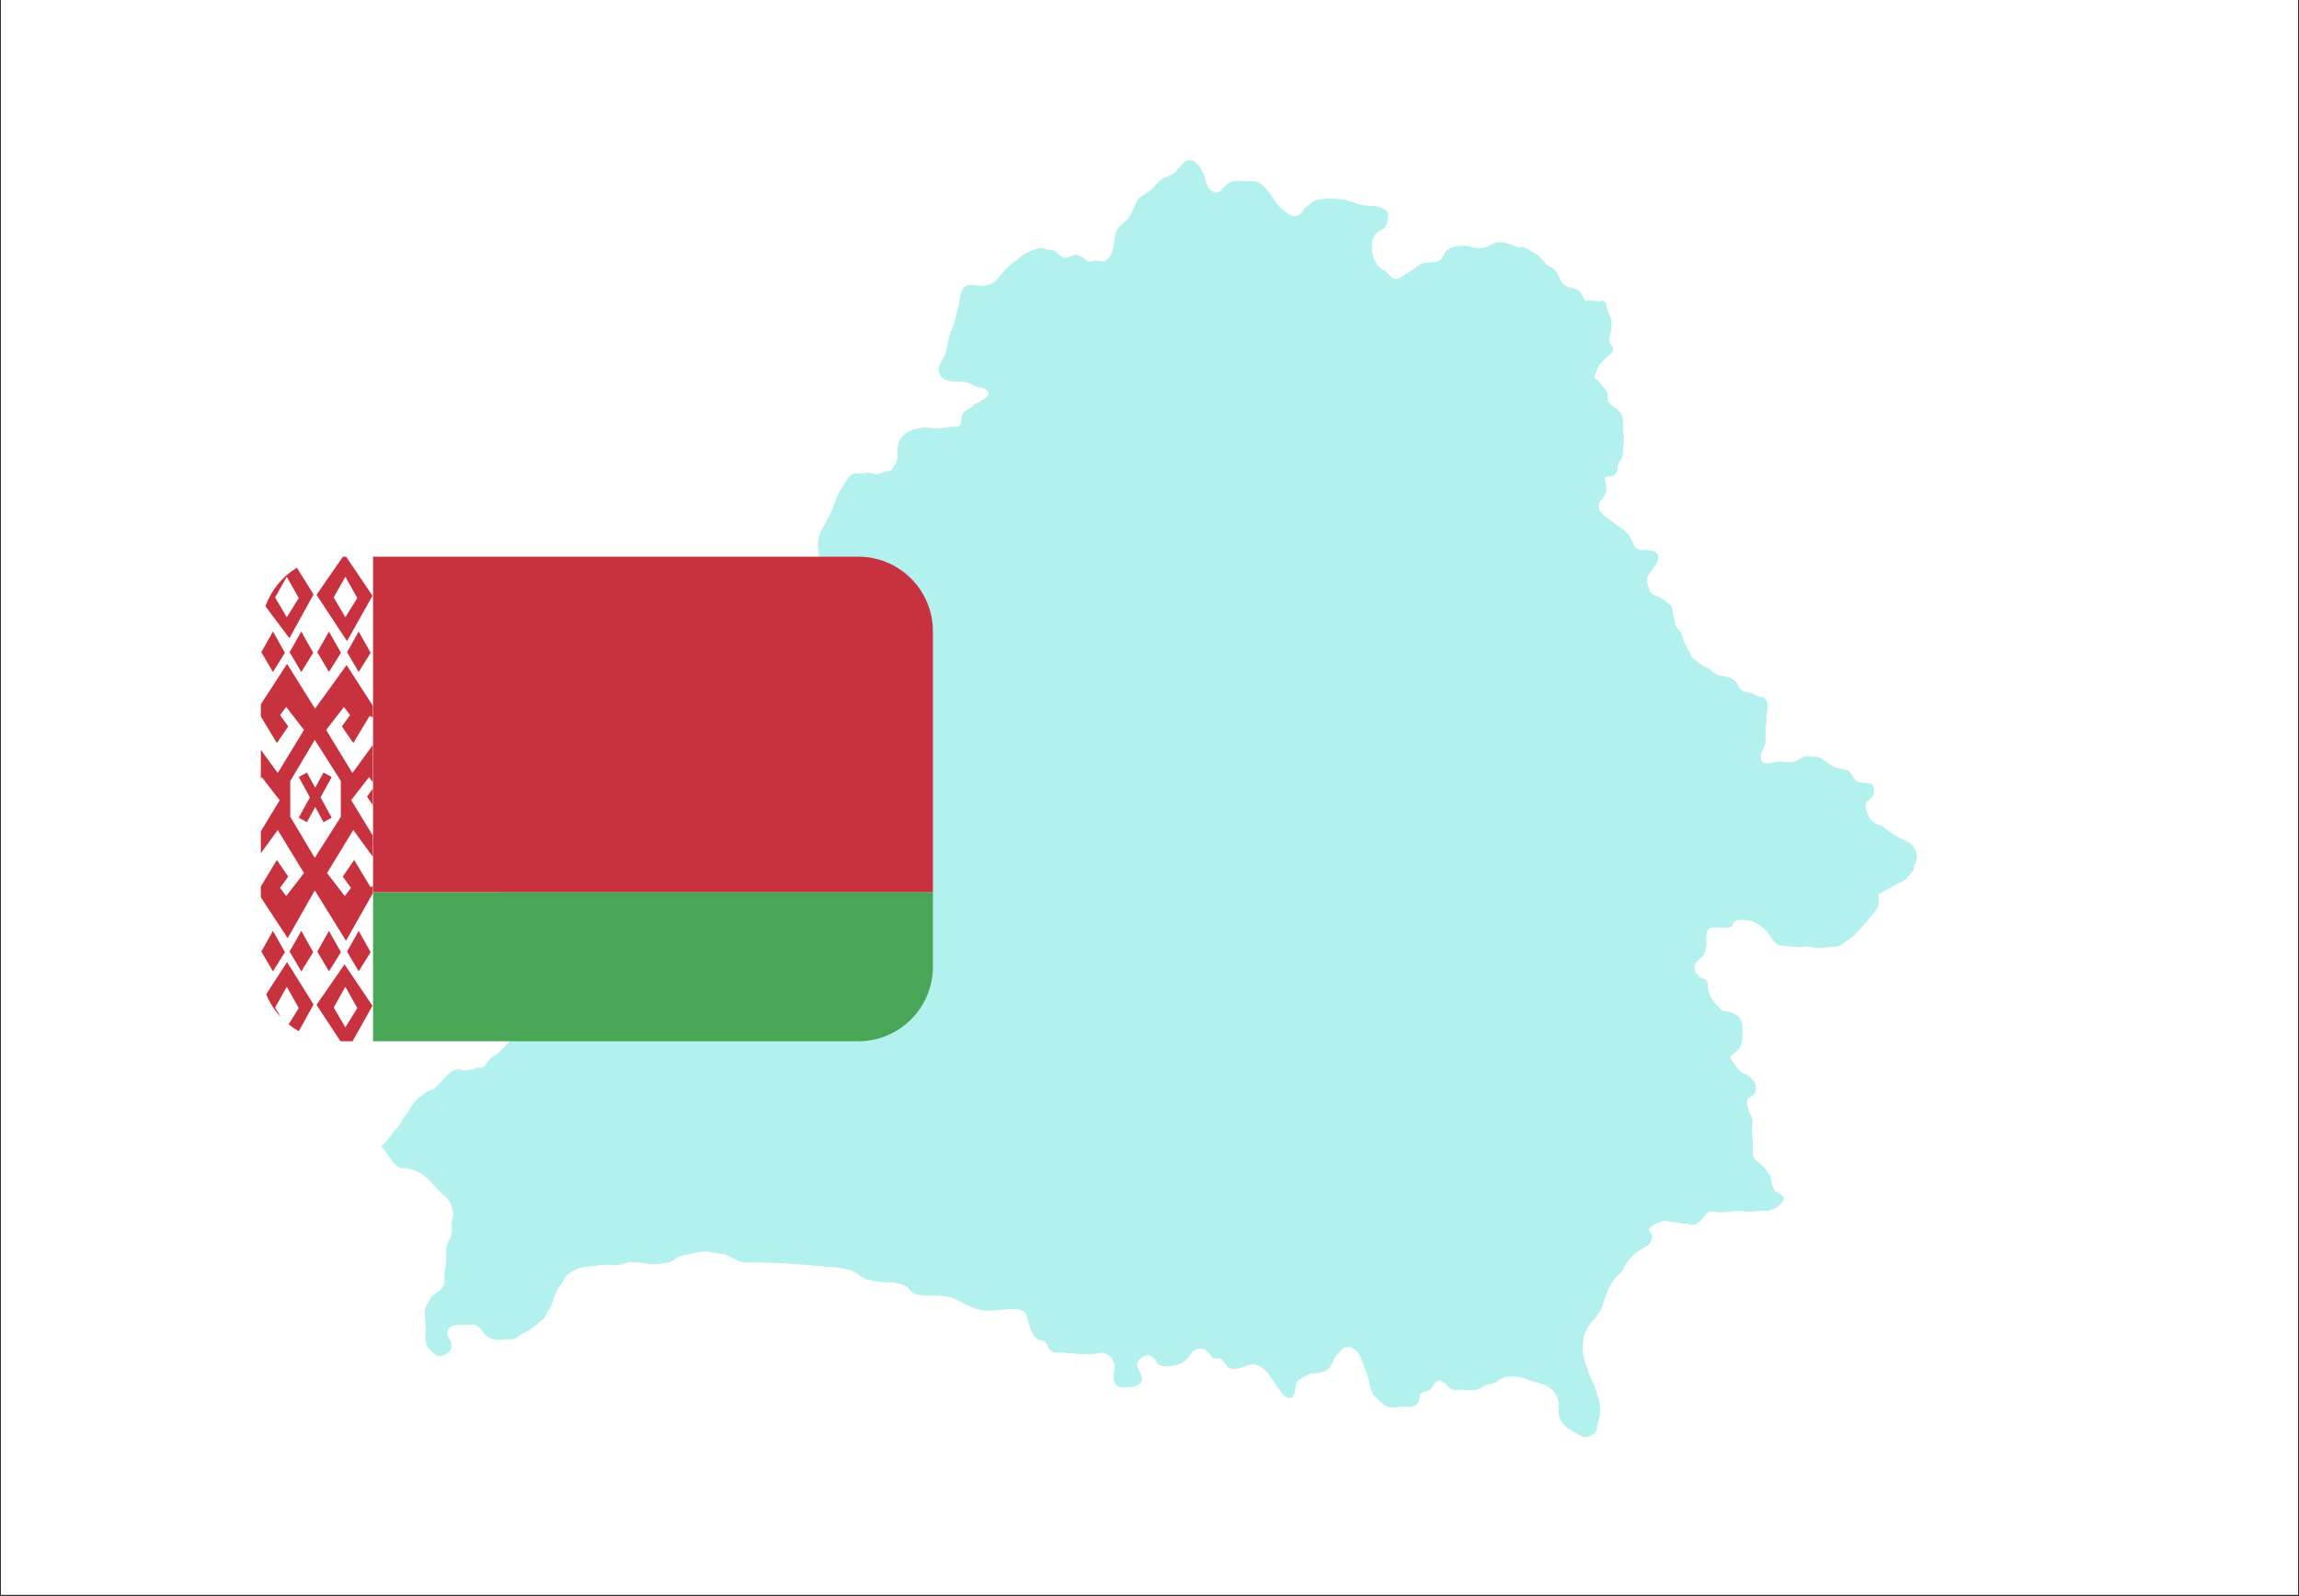 <svg xmlns="http://www.w3.org/2000/svg" xmlns:xlink="http://www.w3.org/1999/xlink" width="1080" zoomAndPan="magnify" viewBox="0 0 810 562.5" height="750" preserveAspectRatio="xMidYMid meet" version="1.0"><rect x="0" y="0" width="810" height="562.5" fill="#333333" stroke="none"/><defs><filter x="0%" y="0%" width="100%" height="100%" id="69f18296fc"><feColorMatrix values="0 0 0 0 1 0 0 0 0 1 0 0 0 0 1 0 0 0 1 0" color-interpolation-filters="sRGB"/></filter><clipPath id="e74bf8db76"><path d="M 0.359 0 L 809.641 0 L 809.641 562 L 0.359 562 Z M 0.359 0 " clip-rule="nonzero"/></clipPath><mask id="1082142b62"><g filter="url(#69f18296fc)"><rect x="-81" width="972" fill="#000000" y="-56.25" height="675" fill-opacity="0.3"/></g></mask><clipPath id="928d2a67ce"><path d="M 1.328 1.199 L 542.348 1.199 L 542.348 451.551 L 1.328 451.551 Z M 1.328 1.199 " clip-rule="nonzero"/></clipPath><clipPath id="d52bde038b"><rect x="0" width="543" y="0" height="452"/></clipPath><clipPath id="541e5e24cc"><path d="M 131 314 L 328.684 314 L 328.684 366.996 L 131 366.996 Z M 131 314 " clip-rule="nonzero"/></clipPath><clipPath id="582ec50d68"><path d="M 131 196.148 L 328.684 196.148 L 328.684 315 L 131 315 Z M 131 196.148 " clip-rule="nonzero"/></clipPath><clipPath id="2fc291ef1d"><path d="M 91.895 196.148 L 132 196.148 L 132 366.996 L 91.895 366.996 Z M 91.895 196.148 " clip-rule="nonzero"/></clipPath><clipPath id="693fd4d7ec"><path d="M 93 196.148 L 132 196.148 L 132 366.996 L 93 366.996 Z M 93 196.148 " clip-rule="nonzero"/></clipPath><clipPath id="de8674dcda"><path d="M 91.895 233 L 132 233 L 132 332 L 91.895 332 Z M 91.895 233 " clip-rule="nonzero"/></clipPath></defs><g clip-path="url(#e74bf8db76)"><path fill="#ffffff" d="M 0.359 0 L 809.641 0 L 809.641 562 L 0.359 562 Z M 0.359 0 " fill-opacity="1" fill-rule="nonzero"/><path fill="#ffffff" d="M 0.359 0 L 809.641 0 L 809.641 562 L 0.359 562 Z M 0.359 0 " fill-opacity="1" fill-rule="nonzero"/></g><g mask="url(#1082142b62)"><g transform="matrix(1, 0, 0, 1, 133, 55)"><g clip-path="url(#d52bde038b)"><g clip-path="url(#928d2a67ce)"><path fill="#00cfc8" d="M 542.188 248.152 C 542.055 248.715 541.781 249.133 541.559 249.652 C 541.312 250.223 541.367 250.844 541.18 251.43 C 540.891 252.332 539.848 253.117 539.281 253.828 C 538.555 254.746 537.891 255.402 536.781 255.816 C 535.57 256.266 534.543 257.09 533.371 257.629 C 532.238 258.148 531.199 258.824 530.086 259.371 C 529.711 259.555 529.223 259.734 528.945 260.062 C 528.445 260.648 528.867 261.23 528.941 261.879 C 529.246 264.469 527.469 266.297 525.977 268.164 C 525.094 269.262 524.145 270.301 523.238 271.375 C 522.527 272.211 521.684 272.914 520.984 273.762 C 520.18 274.73 519.117 275.504 518.094 276.234 C 517.172 276.891 516.176 277.641 515.156 278.129 C 514.043 278.66 512.965 278.516 511.777 278.629 C 510.469 278.758 509.223 279.117 507.891 279.055 C 506.508 278.988 505.07 278.438 503.695 278.492 C 502.547 278.539 501.422 278.648 500.254 278.648 C 498.977 278.641 497.707 278.598 496.441 278.383 C 495.402 278.207 494.133 278.23 493.195 277.695 C 492.348 277.215 491.789 276.465 491.289 275.645 C 490.641 274.586 489.918 273.57 488.996 272.73 C 488.035 271.855 486.98 270.828 485.805 270.262 C 484.543 269.645 483.012 269.215 481.613 269.133 C 480.34 269.055 478.059 268.949 477.578 270.465 C 477.352 271.184 477.09 271.621 476.289 271.785 C 475.125 272.023 473.926 271.84 472.746 271.848 C 471.629 271.855 469.598 271.57 468.801 272.516 C 468.324 273.074 468.215 273.746 468.195 274.461 C 468.18 274.977 468.043 275.516 468.074 276.035 C 468.105 276.656 468.266 277.238 468.195 277.859 C 468.137 278.355 468.07 278.859 467.965 279.355 C 467.746 280.352 467.484 281.465 466.652 282.145 C 465.75 282.883 464.945 283.461 464.359 284.512 C 463.559 285.938 464.078 287.625 465.164 288.766 C 465.527 289.152 465.945 289.484 466.418 289.73 C 466.836 289.945 467.289 290 467.711 290.191 C 468.52 290.555 468.586 291.254 468.652 292.086 C 468.754 293.316 468.816 294.43 469.281 295.598 C 469.586 296.367 470.086 297.062 470.586 297.715 C 470.957 298.191 471.324 298.797 471.773 299.207 C 472.238 299.625 472.934 300.094 473.047 300.758 C 473.047 300.758 473.043 300.762 473.043 300.766 C 473.105 300.738 473.176 300.742 473.238 300.801 C 473.301 300.824 473.32 300.848 473.293 300.875 C 473.367 300.879 473.453 300.922 473.469 301.008 C 473.477 301.059 474.191 301.367 474.445 301.391 C 475.305 301.477 476.184 301.598 477 301.887 C 478.523 302.426 479.941 303.422 480.469 305.016 C 481.035 306.734 480.859 308.535 480.824 310.316 C 480.789 312.324 480.328 314.156 478.773 315.5 C 478.258 315.945 477.719 316.352 477.207 316.793 C 476.91 317.043 476.309 317.41 476.637 317.945 C 476.793 318.211 476.949 318.469 477.125 318.719 C 477.844 319.727 478.512 320.84 479.348 321.75 C 479.852 322.301 480.418 322.926 481.105 323.23 C 481.656 323.484 482.27 323.652 482.773 323.988 C 483.477 324.457 484.25 325.27 484.754 325.941 C 485.867 327.422 486.082 329.688 484.555 331.012 C 484.152 331.359 483.547 331.414 483.176 331.816 C 482.711 332.316 482.508 332.957 482.492 333.629 C 482.453 335 483.035 336.332 483.578 337.566 C 484.055 338.645 484.434 339.336 484.363 340.531 C 484.289 341.742 484.207 342.941 484.219 344.152 C 484.238 345.469 484.484 346.762 484.547 348.074 C 484.613 349.359 484.367 350.809 484.648 352.066 C 484.984 353.559 486.027 354.234 487.121 355.148 C 487.965 355.844 488.73 356.648 489.379 357.527 C 490.102 358.508 490.762 359.383 490.969 360.602 C 490.945 360.609 490.93 360.617 490.91 360.625 C 491.094 361.77 491.48 363.023 491.914 364.082 C 492.27 364.949 493.133 365.121 493.801 365.629 C 493.867 365.684 493.941 365.734 494.012 365.785 C 494.02 365.781 494.02 365.773 494.023 365.77 C 494.387 366.082 495.438 366.785 495.391 367.223 C 495.191 368.996 493.793 369.91 492.367 370.734 C 491.551 371.211 490.68 371.605 489.711 371.57 C 488.59 371.523 487.57 371.578 486.457 371.711 C 485.246 371.855 484.02 371.984 482.801 371.918 C 481.688 371.855 480.59 371.719 479.469 371.719 C 477.07 371.719 474.691 372.328 472.297 372.129 C 471.066 372.031 469.438 371.43 468.453 372.441 C 467.734 373.168 467.16 374.023 466.488 374.793 C 465.348 376.105 464.082 376.91 462.344 376.41 C 461.281 376.109 460.18 376.324 459.102 376.023 C 457.926 375.699 456.805 375.613 455.605 375.453 C 454.746 375.348 453.875 375.117 453.004 375.293 C 452.293 375.438 451.59 375.637 450.93 375.941 C 450.184 376.293 447.172 377.656 448.098 378.902 C 448.668 379.668 449.215 380.363 448.965 381.398 C 448.746 382.332 448.227 383.309 447.473 383.922 C 446.609 384.621 445.594 384.996 444.672 385.59 C 443.555 386.312 442.469 387.121 441.59 388.125 C 440.57 389.293 439.648 390.484 439.047 391.918 C 438.699 392.762 438 393.445 437.344 394.055 C 435.387 395.875 434.152 397.969 433.156 400.441 C 432.641 401.727 432.211 403.027 431.797 404.348 C 431.445 405.469 431.137 406.426 430.441 407.379 C 429.781 408.285 429.297 409.355 428.449 410.102 C 427.539 410.898 426.871 412.066 426.238 413.102 C 425.523 414.266 424.852 415.719 424.848 417.125 C 424.848 417.938 424.605 418.758 424.605 419.551 C 424.605 419.59 424.594 419.617 424.578 419.645 C 424.59 419.648 424.598 419.652 424.609 419.66 C 424.543 420.859 424.633 422.07 424.906 423.285 C 425.422 425.578 426.316 427.758 427.145 429.949 C 427.438 430.73 427.715 431.535 428.133 432.266 C 428.402 432.734 428.688 433.184 428.863 433.703 C 429.242 434.828 429.465 435.988 429.883 437.102 C 430.133 437.762 430.371 438.414 430.504 439.109 C 430.602 439.617 430.559 440.152 430.613 440.672 C 430.734 441.848 430.812 442.895 430.527 444.051 C 430.227 445.297 429.902 446.504 429.699 447.773 C 429.57 448.543 429.41 449.512 428.793 450.059 C 427.562 451.156 425.66 451.84 424.129 451.031 C 423.105 450.492 422.086 449.914 421.074 449.355 C 420.211 448.879 419.355 448.34 418.637 447.66 C 417.027 446.148 415.992 444.188 416.234 441.93 C 416.398 440.422 416.297 439.129 415.801 437.68 C 415.398 436.52 414.707 435.473 413.789 434.652 C 411.75 432.82 409.23 432.363 406.668 431.68 C 405.258 431.301 403.973 430.586 402.523 430.293 C 401.316 430.055 400.039 430.02 398.809 430.059 C 397.367 430.102 396.035 430.652 394.859 431.465 C 394.449 431.742 393.984 432.195 393.516 432.359 C 392.953 432.555 392.391 432.59 391.812 432.723 C 391.141 432.883 390.457 432.988 389.863 433.371 C 389.359 433.695 388.855 434.059 388.305 434.305 C 387.371 434.715 386.383 434.902 385.363 434.914 C 384.023 434.926 382.734 434.582 381.387 434.703 C 380.395 434.793 379.277 434.879 378.352 434.422 C 377.234 433.863 376.742 432.668 375.633 432.113 C 375.102 431.848 374.18 431.254 373.57 431.48 C 372.965 431.707 372.594 432.25 372.27 432.777 C 371.715 433.691 371.359 434.453 370.363 434.973 C 369.492 435.422 368.195 435.379 367.5 436.117 C 366.699 436.969 367.332 438.242 366.672 439.195 C 366.219 439.844 365.434 440.379 364.688 440.629 C 363.473 441.027 362.434 440.59 361.207 440.598 C 360 440.605 358.836 441.051 357.629 441.023 C 355.297 440.98 353.711 439.34 352.141 437.77 C 351.363 436.992 350.562 436.227 350.203 435.156 C 349.832 434.051 349.766 432.871 349.457 431.746 C 348.754 429.176 347.699 426.781 346.781 424.289 C 346.27 422.906 345.633 421.473 344.379 420.613 C 343.367 419.922 341.883 419.18 340.699 419.891 C 339.531 420.59 338.438 421.766 337.645 422.852 C 336.93 423.832 336.621 424.918 336.051 425.961 C 334.941 427.973 332.93 428.68 330.73 428.879 C 329.875 428.957 328.969 428.992 328.16 429.316 C 327.527 429.57 327.039 430 326.43 430.281 C 325.91 430.52 325.145 430.684 324.754 431.102 C 324.328 431.551 323.926 432.074 323.672 432.652 C 323.188 433.754 323.449 435.113 322.957 436.242 C 322.758 436.707 322.512 437.32 322.008 437.441 C 321.988 437.52 321.922 437.586 321.832 437.586 L 321.754 437.586 C 321.727 437.648 321.676 437.703 321.59 437.707 C 320.352 437.797 319.371 436.742 318.66 435.855 C 317.836 434.832 317.078 433.762 316.363 432.664 C 315.051 430.641 313.684 428.398 311.684 426.973 C 310.645 426.234 309.422 425.633 308.113 425.777 C 306.934 425.906 305.863 426.367 304.762 426.777 C 303.059 427.402 300.781 427.926 299.352 426.418 C 298.609 425.633 298.098 424.461 297.148 423.902 C 296.18 423.332 295.074 424.062 294.191 423.383 C 293.848 423.117 293.664 422.68 293.43 422.328 C 293.039 421.746 292.422 421.176 291.824 420.812 C 290.422 419.957 289.066 420.105 287.688 420.93 C 286.547 421.605 286.094 423.133 285.074 424.004 C 284.23 424.727 283.297 425.43 282.227 425.773 C 280.297 426.398 277.465 426.875 275.547 425.965 C 275.184 425.797 274.77 425.598 274.57 425.234 C 274.387 424.906 274.52 424.34 274.148 424.148 C 273.578 423.855 273.27 423.27 272.723 422.969 C 272.125 422.637 271.441 422.496 270.766 422.656 C 269.52 422.957 268.324 423.82 267.789 425.016 C 267.176 426.383 268.035 427.594 268.664 428.77 C 269.398 430.141 269.734 431.965 268.148 432.914 C 266.723 433.762 264.668 433.961 263.035 433.961 C 261.176 433.961 259.793 433.125 259.438 431.207 C 259.238 430.117 259.57 429 259.723 427.93 C 259.941 426.434 259.746 425.094 258.84 423.848 C 258.012 422.719 256.844 421.82 255.398 421.711 C 254.109 421.609 252.93 422.168 251.656 422.168 C 250.223 422.168 248.781 422.219 247.352 422.137 C 245.852 422.043 244.367 421.832 242.871 421.738 C 242.078 421.688 241.207 421.574 240.418 421.613 C 239.863 421.645 239.266 421.73 238.715 421.621 C 237.902 421.453 237.047 421.027 236.617 420.277 C 236.012 419.223 235.949 417.895 234.562 417.512 C 233.707 417.277 232.773 417.172 232.066 416.574 C 230.246 415.031 229.855 412.293 229.191 410.141 C 228.734 408.668 228.551 407.258 226.867 406.684 C 225.719 406.297 224.523 406.297 223.324 406.348 C 221.906 406.402 220.492 406.418 219.074 406.566 C 217.688 406.719 216.273 406.926 214.871 406.863 C 212.043 406.738 209.316 405.793 206.848 404.457 C 205.402 403.668 203.926 402.898 202.371 402.348 C 200.863 401.816 199.281 401.648 197.691 401.578 C 195.406 401.484 193.004 401.75 190.754 401.281 C 189.883 401.098 188.934 400.82 188.262 400.211 C 187.465 399.488 186.977 398.664 185.957 398.164 C 183.539 396.977 180.922 396.844 178.281 396.766 C 176.895 396.727 175.52 396.609 174.168 396.281 C 173.008 396 171.633 395.656 170.629 394.988 C 169.277 394.098 168.129 393.035 166.543 392.555 C 165.113 392.129 163.652 391.852 162.172 391.691 C 159.27 391.375 156.355 391.281 153.453 390.969 C 147.375 390.312 141.277 390.043 135.168 389.891 C 133.688 389.852 132.207 389.902 130.73 389.871 C 129.684 389.852 128.203 389.801 127.242 389.363 C 125.164 388.418 122.945 386.781 120.586 386.707 C 120.539 386.844 120.305 386.883 120.238 386.711 C 120.176 386.715 120.113 386.711 120.047 386.715 C 119.941 386.727 119.879 386.629 119.863 386.539 C 119.805 386.559 119.742 386.527 119.699 386.484 C 119.324 386.445 118.875 386.473 118.711 386.473 C 117.809 386.469 116.926 386.016 116.031 386.004 C 115.133 385.988 114.172 386.051 113.281 386.164 C 112.242 386.293 111.426 386.613 110.441 386.922 C 109.59 387.195 108.676 387.031 107.832 387.316 C 106.863 387.637 105.789 387.871 104.969 388.504 C 104.332 388.988 103.863 389.535 103.062 389.734 C 102.316 389.918 101.562 390.059 100.801 390.156 C 99.039 390.395 97.195 390.719 95.426 390.371 C 93.496 390 91.664 389.711 89.691 389.75 C 88.652 389.766 87.629 389.934 86.641 390.25 C 85.793 390.523 85.008 390.812 84.105 390.824 C 82.148 390.848 80.289 390.414 78.34 390.797 C 77.027 391.055 75.77 391.242 74.43 391.277 C 73.078 391.316 71.93 391.652 70.648 392.047 C 69.332 392.449 68.09 393.328 66.98 394.145 C 65.953 394.91 65.523 396.281 64.816 397.309 C 64.059 398.418 63.332 399.441 62.777 400.676 C 62.215 401.93 61.758 403.156 61.398 404.48 C 61.25 405.039 61.023 405.559 60.715 406.047 C 60.34 406.629 59.781 407.18 59.551 407.84 C 59.254 408.688 58.801 409.434 58.117 410.027 C 56.223 411.691 54.23 413.363 51.988 414.543 C 51.383 414.863 50.707 415.098 50.152 415.516 C 49.723 415.84 49.312 416.219 48.852 416.496 C 47.914 417.059 47.105 416.871 46.055 416.953 C 43.812 417.137 41.324 417.469 39.258 416.367 C 37.062 415.203 36.566 411.957 33.746 411.816 C 32.441 411.754 31.141 411.988 29.828 411.914 C 28.457 411.836 27.219 411.73 25.949 412.406 C 24.512 413.172 24.18 415.031 24.98 416.352 C 25.457 417.141 25.965 418.059 26.07 418.984 C 26.277 420.773 24.598 422.16 23.008 422.621 C 22.117 422.875 21.195 423 20.426 422.406 C 20.027 422.102 19.734 421.688 19.324 421.391 C 18.953 421.121 18.602 420.828 18.297 420.48 C 16.727 418.684 16.875 416.391 16.992 414.16 C 17.059 412.82 17.012 411.48 16.895 410.148 C 16.797 409.031 16.617 407.887 16.777 406.766 C 16.949 405.527 17.531 404.621 18.145 403.555 C 18.664 402.652 19.102 401.848 19.969 401.227 C 21.129 400.395 22.316 399.77 23.055 398.488 C 23.738 397.293 23.75 396.184 23.633 394.848 C 23.516 393.539 24.008 392.277 24.094 390.969 C 24.184 389.578 24.164 388.188 24.203 386.793 C 24.23 385.605 24.215 384.371 24.699 383.262 C 25.18 382.16 25.949 381.086 26.137 379.883 C 26.262 379.086 26.258 378.289 26.258 377.484 C 26.258 376.992 26.164 376.402 26.266 375.918 C 26.379 375.324 26.367 374.676 26.504 374.098 C 26.66 373.438 26.863 372.676 26.68 372.008 C 26.34 370.762 26.031 369.492 25.348 368.383 C 24.676 367.293 23.855 366.492 22.859 365.715 C 20.941 364.203 19.582 362.129 17.812 360.457 C 15.883 358.633 13.398 357.305 10.789 356.777 C 10.348 356.691 9.836 356.52 9.387 356.551 C 9.125 356.566 8.852 356.621 8.59 356.602 C 8.277 356.578 7.98 356.512 7.699 356.363 C 6.91 355.945 6.254 355.316 5.672 354.648 C 4.875 353.734 4.168 352.766 3.457 351.789 C 2.926 351.066 2.453 349.902 1.699 349.414 C 1.656 349.387 1.633 349.352 1.625 349.312 L 1.547 349.312 C 1.43 349.312 1.344 349.199 1.371 349.082 C 1.547 348.441 2.441 348.109 2.875 347.664 C 3.824 346.703 4.406 345.559 5.227 344.508 C 5.91 343.625 6.688 342.816 7.402 341.965 C 8.188 341.035 8.598 339.785 9.332 338.812 C 9.656 338.383 10.117 338.125 10.379 337.629 C 10.676 337.082 10.996 336.559 11.316 336.02 C 11.898 335.039 12.465 333.984 13.234 333.141 C 14.004 332.301 14.953 331.727 15.824 331.008 C 16.559 330.402 17.504 329.789 18.359 329.375 C 18.949 329.098 19.449 329.172 19.996 328.727 C 20.453 328.352 20.832 327.91 21.246 327.484 C 21.949 326.758 22.656 326.055 23.328 325.293 C 24.648 323.797 25.992 322.402 28 321.938 C 29.062 321.695 30.105 322.422 31.172 322.359 C 31.801 322.32 32.379 322.039 32.996 321.992 C 33.688 321.949 34.176 321.539 34.824 321.395 C 35.402 321.266 35.941 321.453 36.512 321.391 C 37.387 321.285 37.855 320.578 38.359 319.957 C 39.062 319.09 39.742 318.008 40.645 317.336 C 41.195 316.922 41.895 316.723 42.406 316.27 C 42.812 315.914 43.184 315.523 43.551 315.129 C 44.34 314.27 45.312 313.598 46.082 312.723 C 46.973 311.711 47.188 310.008 47.477 308.719 C 47.77 307.41 47.637 306.008 47.617 304.676 C 47.574 301.879 47.367 299.066 47.637 296.277 C 47.773 294.879 47.898 293.488 47.859 292.082 C 47.844 291.527 47.719 290.93 47.75 290.379 C 47.77 290.102 47.891 289.5 47.676 289.281 C 47.621 289.223 47.617 289.156 47.637 289.098 C 47.633 289.102 47.625 289.102 47.617 289.102 C 47.574 288.824 47.527 288.547 47.469 288.273 C 47.023 286.074 46.105 284.004 45.672 281.812 C 45.469 280.812 45.352 279.812 45.457 278.789 C 45.543 277.941 45.973 277.438 46.32 276.691 C 46.766 275.719 46.914 274.492 47.141 273.449 C 47.395 272.27 47.316 271.168 46.91 270.035 C 46.16 267.953 44.828 266.176 43.867 264.203 C 43.426 263.293 43.004 262.363 42.711 261.395 C 42.41 260.414 42.289 259.406 42.137 258.395 C 41.797 256.191 41.273 254.016 40.949 251.809 C 40.617 249.562 40.016 247.426 39.164 245.32 C 38.188 242.91 37.207 240.504 36.219 238.094 C 35.227 235.668 35.016 233.191 34.77 230.605 C 34.633 229.203 34.125 228.051 33.652 226.738 C 33.238 225.594 33.121 224.527 33.051 223.328 C 33.008 222.68 32.887 222.016 32.945 221.367 C 32.992 220.824 33.059 220.289 33.055 219.746 C 33.051 218.383 32.816 217.164 32.559 215.84 C 32.438 215.215 32.395 214.551 32.195 213.941 C 31.992 213.328 31.602 212.867 31.324 212.297 C 30.934 211.496 31.012 210.531 31.086 209.672 C 31.336 206.918 30.316 204.223 29.879 201.535 C 29.676 200.281 29.676 197.324 31.539 197.188 C 31.977 197.156 32.32 197.242 32.684 197.488 C 33.133 197.793 33.625 197.961 34.102 198.199 C 34.543 198.418 35.02 198.672 35.41 198.977 C 35.805 199.281 36.035 199.719 36.402 200.031 C 37.074 200.613 37.816 200.531 38.633 200.625 C 39.09 200.68 39.453 200.941 39.891 201.047 C 41.066 201.328 42.094 200.668 43.242 200.715 C 44.543 200.766 45.391 199.84 46.645 199.688 C 47.211 199.617 47.777 199.668 48.344 199.605 C 49.066 199.527 49.664 199.195 50.363 199.043 C 51.652 198.754 52.789 198.957 54.047 199.285 C 54.719 199.461 55.324 199.43 56 199.465 C 56.52 199.488 56.977 199.688 57.48 199.797 C 58.867 200.102 60.855 200.113 62.055 199.219 C 62.969 198.543 63.512 197.535 64.398 196.84 C 65.207 196.207 66.055 195.977 67.039 195.734 C 67.68 195.582 68.508 195.406 69.012 195.973 C 69.395 196.406 69.703 196.91 70.055 197.371 C 70.324 197.719 70.73 198.094 70.91 198.492 C 71.133 198.984 71.395 199.383 71.742 199.801 C 71.918 200.012 72.152 200.344 72.254 200.609 C 72.469 201.207 72.613 201.773 72.898 202.352 C 73.141 202.828 73.352 203.297 73.551 203.793 C 74.055 205.027 75.043 206.578 76.578 206.578 C 77.918 206.578 79.141 206.395 80.383 205.871 C 80.922 205.645 81.348 205.391 81.832 205.102 C 81.902 205.059 81.992 205.074 82.047 205.031 C 81.988 204.973 81.965 204.883 82.012 204.809 C 82.379 204.16 83.246 203.848 83.797 203.375 C 84.547 202.738 85.355 202.207 86.203 201.711 C 87.148 201.16 88.074 200.57 89.039 200.047 C 89.891 199.586 90.738 199.031 91.688 198.793 C 92.668 198.547 93.949 198.012 94.957 198.359 C 95.895 198.688 96.785 199.258 97.652 199.738 C 98.754 200.348 99.77 201.164 101.105 200.688 C 102.094 200.336 103.684 199.578 103.996 198.461 C 104.34 197.23 103.891 195.715 103.684 194.473 C 103.477 193.242 103.199 192.039 102.715 190.887 C 102.328 189.973 101.906 188.914 102.23 187.91 C 102.516 187.043 102.992 186.234 103.59 185.543 C 105.195 183.688 107.715 182.98 110.051 182.629 C 111.301 182.441 112.344 182.645 113.551 182.977 C 113.98 183.09 114.508 183.078 114.918 183.254 C 115.797 183.629 116.535 184.012 117.492 183.645 C 118.641 183.203 119.93 182.723 120.551 181.57 C 121.078 180.578 121.355 179.477 121.84 178.465 C 122.32 177.457 122.941 176.727 123.953 176.211 C 124.758 175.801 125.793 175.262 126.699 175.176 C 127.914 175.066 129.016 175.652 130.246 175.52 C 131.438 175.391 132.785 175.34 133.973 175.492 C 134.738 175.594 135.25 175.719 135.98 175.363 C 136.535 175.09 136.668 174.648 136.836 174.105 C 137.012 173.535 137.258 173.023 137.848 172.793 C 138.504 172.535 139.395 172.336 140.066 172.668 C 140.32 172.793 140.594 172.969 140.723 173.242 C 140.992 173.805 141.234 174.152 141.75 174.543 C 142.953 175.457 145.246 177.43 144.422 179.188 C 143.902 180.297 142.723 180.848 142.047 181.867 C 141.586 182.562 141.477 183.199 141.613 184.031 C 141.695 184.523 141.707 185.312 142.23 185.57 C 143.242 186.059 144.387 186.102 145.395 186.594 C 146.801 187.285 148.188 187.254 149.578 186.531 C 150.199 186.211 150.953 186.473 151.57 186.16 C 151.98 185.953 152.438 185.609 152.902 185.543 C 153.523 185.453 154.234 185.543 154.781 185.18 C 155.375 184.785 155.738 184.363 156.133 183.773 C 156.789 182.785 156.652 181.621 157.164 180.555 C 157.277 180.316 157.418 180.066 157.473 179.801 C 157.586 179.219 157.441 179.367 157.164 178.887 C 157.117 178.816 157.117 178.715 157.125 178.609 C 157.109 178.602 157.086 178.582 157.07 178.562 C 156.574 177.926 156.129 177.266 155.656 176.613 C 155.23 176.027 154.656 175.465 154.383 174.785 C 153.871 173.512 154.156 172.152 153.93 170.832 C 153.801 170.094 153.656 169.285 153.098 168.73 C 152.75 168.387 152.293 168.047 151.793 167.973 C 151.387 167.914 151.031 168.062 150.641 168.051 C 149.91 168.035 149.211 167.926 148.5 167.75 C 148 167.625 147.438 167.816 146.953 167.68 C 146.773 167.633 146.504 167.371 146.5 167.168 C 146.496 166.602 146.316 166.059 146.297 165.492 C 146.262 164.289 146.539 163.129 147.086 162.055 C 147.699 160.852 148.508 159.77 149.246 158.645 C 150.055 157.402 150.734 156.082 151.344 154.734 C 152.492 152.176 153.391 149.52 154.195 146.836 C 154.633 145.379 155.102 143.914 155.367 142.418 C 155.633 140.93 155.527 139.695 155.312 138.219 C 154.559 133 158.461 129.332 160.23 124.801 C 161.113 122.523 161.777 120.113 162.988 117.977 C 163.559 116.98 164.246 116.059 164.84 115.074 C 165.301 114.305 165.789 113.488 166.453 112.883 C 167.086 112.309 167.828 111.891 168.703 111.883 C 169.289 111.875 169.91 111.891 170.492 111.961 C 171.18 112.039 171.68 111.797 172.324 111.668 C 173.52 111.434 174.523 112.219 175.711 112.137 C 176.898 112.051 177.875 111.434 179.035 111.238 C 179.668 111.133 180.582 111.125 181.062 110.645 C 181.422 110.289 181.695 109.852 181.977 109.434 C 182.777 108.258 183.234 107.289 183.242 105.836 C 183.254 103.723 183.195 101.336 184.457 99.52 C 185.465 98.07 186.961 97.078 188.625 96.52 C 190.566 95.867 192.855 95.512 194.867 95.969 C 196.195 96.273 197.633 95.973 198.98 95.93 C 200.262 95.891 201.48 95.43 202.758 95.395 C 203.367 95.379 204.324 95.574 204.848 95.215 C 205.535 94.73 205.664 93.969 205.719 93.195 C 205.777 92.363 205.883 91.426 206.336 90.707 C 206.938 89.766 207.816 89.43 208.781 88.945 C 209.738 88.465 210.004 87.484 211.059 87.199 C 211.84 86.988 212.395 86.406 213.078 86.012 C 213.449 85.801 214.008 85.672 214.305 85.379 C 214.582 85.098 214.867 84.488 215.285 84.461 C 215.285 84.43 215.293 84.402 215.32 84.371 C 215.723 83.82 214.758 82.691 214.398 82.324 C 213.617 81.527 212.59 81.637 211.605 81.359 C 210.441 81.031 209.402 80.414 208.277 79.977 C 207.195 79.559 206.105 79.371 204.945 79.363 C 203.25 79.352 200.742 79.473 199.324 78.363 C 197.887 77.23 197.402 75.234 198.152 73.555 C 198.734 72.246 199.598 71.082 200.098 69.73 C 200.547 68.52 200.738 67.246 200.969 65.98 C 201.223 64.578 201.543 63.195 202.074 61.871 C 202.543 60.707 203.121 59.555 203.395 58.324 C 203.906 55.988 204.633 53.691 205.066 51.332 C 205.328 49.922 205.434 48.324 206.168 47.062 C 206.855 45.871 208.043 45.32 209.41 45.461 C 211.969 45.73 214.754 46.219 217.004 44.633 C 218.188 43.797 219.105 42.746 219.953 41.582 C 220.668 40.609 221.457 39.789 222.359 38.984 C 223.375 38.078 224.391 37.277 225.492 36.477 C 226.434 35.793 227.336 34.82 228.41 34.344 C 230.285 33.504 232.895 31.922 235.004 32.738 C 235.664 32.996 236.195 33.078 236.91 33.078 C 237.281 33.074 237.684 33.07 238.027 33.227 C 238.863 33.602 239.516 34.285 240.211 34.863 C 240.695 35.266 241.27 35.758 241.902 35.91 C 242.648 36.078 243.211 35.809 243.883 35.504 C 244.66 35.148 245.555 34.734 246.43 34.91 C 247.434 35.113 248.418 35.633 249.203 36.277 C 249.852 36.809 250.551 37.445 251.461 37.23 C 251.852 37.141 252.234 36.98 252.629 36.93 C 253.973 36.762 255.285 37.656 256.539 36.906 C 257.715 36.203 258.465 35.039 258.871 33.754 C 259.234 32.613 259.355 31.43 259.676 30.277 C 259.984 29.16 259.801 28 260.176 26.902 C 260.949 24.637 263.375 23.633 264.688 21.793 C 265.441 20.742 265.945 19.566 266.5 18.402 C 266.973 17.438 267.312 16.215 267.973 15.355 C 268.645 14.484 269.574 13.992 270.477 13.406 C 271.613 12.664 272.723 11.895 273.664 10.895 C 274.523 9.98 275.289 8.848 276.379 8.195 C 277.352 7.609 278.438 7.289 279.441 6.762 C 280.555 6.176 281.488 5.398 282.285 4.426 C 282.93 3.641 283.535 2.758 284.34 2.129 C 285.52 1.199 286.871 1.242 288.047 2.176 C 289.32 3.188 290.281 4.668 290.918 6.152 C 291.367 7.207 291.578 8.359 291.973 9.438 C 292.203 10.078 292.441 10.785 292.852 11.34 C 293.023 11.578 293.613 12.344 293.969 12.344 C 294.07 12.344 294.148 12.426 294.152 12.523 C 294.238 12.527 294.289 12.582 294.316 12.645 L 294.395 12.645 C 294.48 12.645 294.535 12.691 294.555 12.754 C 294.617 12.781 294.684 12.805 294.746 12.824 C 294.934 12.879 295.133 12.941 295.332 12.977 C 295.355 12.922 295.406 12.883 295.488 12.891 C 296.117 12.941 296.516 12.895 296.961 12.355 C 297.25 12.012 297.539 11.648 297.875 11.355 C 298.383 10.902 298.824 10.406 299.328 9.957 C 300.273 9.109 301.922 8.859 303.137 8.758 C 304.148 8.676 305.152 8.82 306.164 8.863 C 307.008 8.898 307.859 8.812 308.707 8.879 C 310.184 8.988 311.207 9.629 312.207 10.707 C 313.418 12.016 314.48 13.328 315.453 14.828 C 316.496 16.434 317.66 17.941 319.172 19.133 C 320.66 20.309 322.316 21.746 324.352 20.957 C 325.387 20.551 325.75 19.754 326.344 18.898 C 326.77 18.281 327.578 17.734 328.156 17.258 C 329.066 16.504 329.852 15.629 331.074 15.461 C 332.285 15.289 333.473 15.098 334.699 15.082 C 337.484 15.039 340.246 15.25 342.918 16.07 C 344.297 16.496 345.617 17.07 347.047 17.324 C 348.344 17.562 349.602 17.52 350.906 17.645 C 352.332 17.789 353.832 18.109 355.016 18.957 C 356.367 19.93 356.09 21.246 355.793 22.676 C 355.594 23.633 355.332 24.789 354.539 25.445 C 353.793 26.059 352.809 26.328 352.098 26.973 C 350.066 28.816 349.887 32.457 350.609 34.938 C 351 36.266 351.746 37.957 352.75 38.949 C 353.551 39.742 354.598 40.164 355.418 40.898 C 356.25 41.641 356.973 42.762 358.016 43.215 C 359.586 43.891 360.617 42.625 361.832 41.887 C 362.996 41.18 364.184 40.48 365.289 39.695 C 366.098 39.121 366.852 38.387 367.781 38.012 C 370.043 37.098 373.113 38.227 374.914 36.129 C 375.625 35.305 375.902 34.078 376.703 33.336 C 377.406 32.688 378.293 32.246 379.227 32.027 C 380.383 31.754 381.648 31.633 382.84 31.656 C 384.066 31.684 385.18 32.098 386.383 32.305 C 387.777 32.547 389.18 32.555 390.539 32.137 C 391.578 31.816 392.422 31.113 393.445 30.754 C 395.746 29.945 398.324 30.801 400.473 31.691 C 401.258 32.012 401.859 32.285 402.723 32.129 C 403.18 32.047 403.508 32.035 403.957 32.195 C 404.469 32.383 404.961 32.754 405.445 33.004 C 406.023 33.309 406.594 33.617 407.152 33.953 C 408.203 34.59 409.172 35.234 409.992 36.164 C 410.777 37.047 411.465 38.094 412.492 38.719 C 413.469 39.312 414.457 39.773 415.215 40.656 C 415.902 41.461 416.211 42.414 416.59 43.375 C 417.098 44.668 418.219 45.828 419.566 46.27 C 420.621 46.621 421.953 46.641 422.914 47.211 C 423.738 47.691 424.176 48.465 424.547 49.32 C 424.699 49.668 424.844 50.023 424.98 50.375 C 425.273 51.129 425.77 51.145 426.441 51.016 C 427.422 50.832 428.555 50.945 429.488 51.215 C 430.402 51.48 431.312 50.867 432.164 51.262 C 433.031 51.66 432.922 53.113 433.199 53.848 C 433.617 54.98 434.137 56.066 434.504 57.215 C 434.875 58.371 434.703 59.355 434.684 60.543 C 434.664 61.645 434.285 62.559 434.07 63.625 C 433.898 64.48 433.777 65.336 434.324 66.082 C 434.637 66.5 434.953 66.914 435.211 67.371 C 435.566 67.988 435.301 68.723 434.863 69.219 C 433.211 71.086 430.789 72.434 429.789 74.789 C 429.492 75.484 429.305 76.215 429.027 76.914 C 428.941 77.133 428.84 77.355 428.781 77.582 C 428.633 78.188 428.793 78.18 429.203 78.473 C 429.93 78.996 430.57 79.727 431.098 80.441 C 431.539 81.035 431.988 81.613 432.441 82.199 C 432.688 82.508 432.969 82.828 433.109 83.199 C 433.535 84.32 433.168 85.641 433.781 86.695 C 434.383 87.723 435.418 88.23 436.328 88.945 C 437.156 89.59 437.855 90.398 438.305 91.352 C 438.809 92.434 438.988 93.43 438.875 94.625 C 438.746 95.977 438.875 97.23 439.02 98.574 C 439.105 99.363 439.195 100.078 439.098 100.875 C 439.02 101.508 438.922 102.137 438.902 102.777 C 438.867 103.883 438.867 104.961 438.508 106.016 C 438.066 107.293 437.027 108.066 436.938 109.5 C 436.883 110.344 436.812 111.285 436.191 111.934 C 435.613 112.539 434.809 112.832 433.98 112.848 C 433.148 112.867 432.047 112.996 432.43 114.297 C 432.543 114.68 432.66 115.055 432.715 115.453 C 432.727 115.477 432.738 115.504 432.742 115.535 C 432.805 116.504 433.027 117.504 432.723 118.453 C 432.422 119.387 431.996 120.098 431.379 120.844 C 430.328 122.117 429.766 123.754 430.781 125.27 C 431.465 126.285 432.621 127.129 433.613 127.832 C 434.703 128.602 435.691 129.516 436.809 130.254 C 437.777 130.891 438.758 131.453 439.566 132.305 C 440.367 133.141 441.25 134.055 441.75 135.113 C 442.238 136.164 442.617 137.746 443.695 138.352 C 445.434 139.328 447.516 138.617 449.359 139.191 C 450.637 139.586 451.422 140.543 451.121 141.93 C 450.887 142.984 450.441 143.828 449.777 144.688 C 449.016 145.668 448.336 146.758 447.699 147.824 C 446.863 149.219 447.344 150.445 447.723 151.902 C 447.98 152.891 448.32 154.098 449.328 154.578 C 450.395 155.09 451.516 155.281 452.492 156.004 C 453.273 156.574 454.082 157.117 454.855 157.703 C 455.523 158.215 456.062 158.855 456.211 159.695 C 456.309 160.254 456.289 160.828 456.41 161.379 C 456.535 161.965 456.727 162.543 456.836 163.133 C 457.086 164.453 457.172 165.746 458.184 166.762 C 458.969 167.555 459.422 168.266 459.75 169.336 C 460.113 170.535 460.41 171.902 461.125 172.957 C 461.723 173.836 462.16 174.574 462.539 175.574 C 462.887 176.484 463.332 177.051 464.156 177.602 C 464.598 177.898 465.059 178.184 465.477 178.516 C 466.039 178.957 466.543 179.449 467.191 179.77 C 467.727 180.035 468.281 180.277 468.793 180.59 C 469.816 181.211 470.641 182.164 471.715 182.695 C 472.688 183.176 473.762 183.215 474.805 183.422 C 476.684 183.797 478.301 184.555 479.184 186.344 C 479.797 187.59 480.445 188.547 481.914 188.848 C 483.07 189.078 484.125 189.32 485.203 189.82 C 485.957 190.164 486.645 190.578 487.477 190.688 C 487.812 190.73 488.199 190.754 488.508 190.91 C 488.969 191.148 489.098 191.523 489.305 191.957 C 489.348 191.965 489.391 191.992 489.41 192.047 C 489.527 192.309 489.648 192.566 489.668 192.855 C 489.688 193.223 489.586 193.797 489.777 194.113 C 489.809 194.168 489.812 194.246 489.777 194.297 C 489.57 194.625 489.668 195.059 489.68 195.422 C 489.691 195.703 489.562 196.047 489.5 196.32 C 489.199 197.633 489.383 198.961 489.172 200.289 C 488.953 201.672 488.906 202.973 488.941 204.367 C 488.969 205.547 489.055 206.883 488.605 208.004 C 488.156 209.125 487.363 210.277 487.309 211.508 C 487.285 212.133 487.355 212.863 487.746 213.383 C 488.266 214.059 489.023 214.055 489.801 214.055 C 490.961 214.059 492.062 213.621 493.203 213.508 C 494.492 213.383 495.734 213.789 497.039 213.66 C 497.566 213.609 498.09 213.598 498.621 213.555 C 499.406 213.496 499.918 213.242 500.586 212.875 C 501.488 212.371 502.348 211.637 503.438 211.586 C 504.051 211.555 504.641 211.742 505.25 211.715 C 505.766 211.688 506.32 211.602 506.832 211.695 C 509.254 212.148 510.742 214.031 512.824 215.148 C 514.121 215.848 515.566 215.965 516.988 216.246 C 517.805 216.41 518.422 216.762 518.957 217.402 C 519.625 218.203 519.984 219.23 520.719 219.984 C 521.789 221.094 523.141 220.855 524.547 220.984 C 525.062 221.031 526.5 221.145 526.809 221.676 C 527.223 222.395 527.164 223.492 527.152 224.301 C 527.137 225.207 526.445 225.988 525.836 226.602 C 525.508 226.93 525.066 227.141 524.754 227.473 C 524.172 228.082 524.156 229.074 524.312 229.867 C 524.785 232.27 526.324 235.133 528.914 235.73 C 529.535 235.875 529.996 236.02 530.516 236.395 C 531.008 236.754 531.383 237.258 531.895 237.59 C 533.023 238.309 534.16 239.012 535.273 239.754 C 536.914 240.848 539.051 241.277 540.457 242.715 C 541.871 244.156 542.664 246.168 542.188 248.152 Z M 542.188 248.152 " fill-opacity="1" fill-rule="nonzero"/><path fill="#00cfc8" d="M 540.461 242.715 C 539.059 241.277 536.918 240.848 535.281 239.758 C 534.164 239.012 533.027 238.309 531.898 237.59 C 531.387 237.258 531.012 236.754 530.52 236.395 C 530.004 236.02 529.539 235.879 528.922 235.73 C 526.328 235.133 524.789 232.273 524.316 229.867 C 524.16 229.074 524.18 228.082 524.758 227.477 C 525.07 227.145 525.512 226.934 525.84 226.605 C 526.449 225.988 527.145 225.207 527.156 224.301 C 527.168 223.492 527.227 222.395 526.812 221.676 C 526.504 221.145 525.066 221.031 524.551 220.984 C 523.145 220.855 521.793 221.094 520.723 219.984 C 519.988 219.23 519.629 218.203 518.961 217.402 C 518.426 216.762 517.809 216.414 516.992 216.25 C 515.57 215.965 514.125 215.848 512.828 215.148 C 510.746 214.031 509.258 212.152 506.836 211.695 C 506.324 211.602 505.77 211.688 505.258 211.715 C 504.645 211.742 504.055 211.559 503.441 211.586 C 502.352 211.637 501.492 212.375 500.59 212.875 C 499.926 213.242 499.41 213.496 498.625 213.559 C 498.094 213.598 497.57 213.613 497.043 213.664 C 495.738 213.789 494.496 213.383 493.207 213.508 C 492.066 213.621 490.965 214.059 489.805 214.055 C 489.031 214.055 488.27 214.059 487.75 213.383 C 487.363 212.863 487.289 212.133 487.312 211.512 C 487.367 210.277 488.16 209.125 488.609 208.008 C 489.059 206.883 488.977 205.547 488.945 204.367 C 488.91 202.973 488.957 201.672 489.176 200.289 C 489.387 198.961 489.203 197.633 489.504 196.32 C 489.566 196.047 489.695 195.703 489.684 195.422 C 489.672 195.062 489.574 194.625 489.781 194.297 C 489.816 194.246 489.812 194.168 489.781 194.113 C 489.59 193.797 489.691 193.223 489.672 192.859 C 489.652 192.566 489.531 192.312 489.414 192.051 C 489.395 191.996 489.355 191.965 489.309 191.957 C 489.102 191.523 488.973 191.148 488.512 190.914 C 488.203 190.758 487.816 190.73 487.48 190.688 C 486.648 190.578 485.965 190.164 485.211 189.82 C 484.133 189.32 483.074 189.082 481.918 188.848 C 480.449 188.547 479.801 187.59 479.188 186.344 C 478.309 184.559 476.691 183.801 474.809 183.426 C 473.766 183.215 472.691 183.176 471.719 182.695 C 470.645 182.164 469.82 181.215 468.797 180.59 C 468.285 180.277 467.73 180.035 467.195 179.77 C 466.547 179.449 466.043 178.957 465.48 178.52 C 465.062 178.188 464.602 177.898 464.16 177.602 C 463.336 177.051 462.895 176.484 462.543 175.574 C 462.164 174.578 461.727 173.836 461.129 172.961 C 460.414 171.902 460.117 170.539 459.754 169.336 C 459.426 168.266 458.973 167.555 458.188 166.766 C 457.176 165.746 457.09 164.453 456.84 163.133 C 456.73 162.543 456.539 161.969 456.414 161.379 C 456.293 160.832 456.312 160.254 456.215 159.699 C 456.066 158.855 455.527 158.215 454.859 157.707 C 454.086 157.117 453.277 156.578 452.5 156.004 C 451.52 155.281 450.398 155.09 449.332 154.582 C 448.324 154.098 447.984 152.891 447.727 151.902 C 447.348 150.445 446.867 149.219 447.703 147.824 C 448.344 146.762 449.02 145.668 449.781 144.688 C 450.445 143.828 450.891 142.988 451.125 141.93 C 451.426 140.543 450.641 139.59 449.367 139.191 C 447.52 138.621 445.438 139.328 443.703 138.355 C 442.625 137.746 442.246 136.164 441.754 135.117 C 441.254 134.055 440.371 133.141 439.57 132.305 C 438.762 131.453 437.781 130.891 436.812 130.254 C 435.695 129.516 434.707 128.602 433.617 127.832 C 432.625 127.133 431.469 126.285 430.785 125.27 C 429.77 123.754 430.336 122.121 431.383 120.844 C 432.004 120.098 432.426 119.387 432.727 118.457 C 433.031 117.504 432.809 116.504 432.746 115.535 C 432.742 115.504 432.73 115.477 432.719 115.453 C 432.664 115.059 432.547 114.684 432.438 114.297 C 432.055 112.996 433.152 112.867 433.984 112.852 C 434.812 112.832 435.617 112.539 436.195 111.938 C 436.816 111.289 436.887 110.344 436.941 109.504 C 437.031 108.066 438.07 107.297 438.512 106.016 C 438.871 104.961 438.871 103.883 438.906 102.777 C 438.926 102.137 439.023 101.508 439.102 100.875 C 439.199 100.078 439.109 99.363 439.023 98.574 C 438.879 97.23 438.75 95.98 438.879 94.629 C 438.992 93.43 438.812 92.434 438.309 91.352 C 437.859 90.398 437.16 89.59 436.332 88.945 C 435.422 88.23 434.387 87.727 433.785 86.695 C 433.172 85.641 433.539 84.32 433.113 83.203 C 432.973 82.828 432.691 82.508 432.445 82.199 C 431.992 81.613 431.543 81.039 431.102 80.441 C 430.574 79.727 429.934 78.996 429.211 78.473 C 428.797 78.184 428.637 78.188 428.785 77.586 C 428.844 77.355 428.945 77.133 429.031 76.914 C 429.309 76.215 429.496 75.488 429.793 74.793 C 430.793 72.434 433.215 71.086 434.867 69.219 C 435.309 68.723 435.574 67.988 435.215 67.371 C 434.957 66.918 434.641 66.5 434.332 66.082 C 433.781 65.336 433.906 64.48 434.074 63.629 C 434.289 62.559 434.668 61.645 434.688 60.543 C 434.707 59.355 434.883 58.371 434.508 57.215 C 434.141 56.066 433.621 54.98 433.203 53.848 C 432.926 53.117 433.035 51.664 432.168 51.262 C 431.316 50.867 430.406 51.48 429.492 51.215 C 428.559 50.945 427.426 50.832 426.445 51.016 C 425.773 51.145 425.277 51.129 424.984 50.375 C 424.852 50.023 424.703 49.668 424.551 49.32 C 424.18 48.465 423.742 47.691 422.918 47.211 C 421.957 46.645 420.625 46.621 419.57 46.273 C 418.227 45.832 417.102 44.668 416.594 43.375 C 416.215 42.414 415.906 41.465 415.219 40.66 C 414.461 39.773 413.473 39.316 412.496 38.723 C 411.469 38.094 410.781 37.051 409.996 36.164 C 409.176 35.234 408.207 34.59 407.156 33.953 C 406.598 33.617 406.027 33.309 405.449 33.008 C 404.965 32.754 404.473 32.383 403.961 32.199 C 403.512 32.039 403.184 32.047 402.727 32.129 C 401.863 32.285 401.262 32.012 400.48 31.691 C 398.328 30.801 395.75 29.945 393.449 30.754 C 392.426 31.117 391.586 31.82 390.543 32.141 C 389.184 32.555 387.781 32.547 386.387 32.309 C 385.184 32.098 384.07 31.684 382.844 31.66 C 381.652 31.633 380.387 31.754 379.23 32.031 C 378.297 32.25 377.414 32.688 376.711 33.336 C 375.906 34.078 375.633 35.305 374.918 36.133 C 373.117 38.227 370.047 37.102 367.785 38.012 C 366.855 38.387 366.102 39.121 365.293 39.695 C 364.188 40.48 363 41.18 361.836 41.887 C 360.621 42.625 359.59 43.895 358.02 43.215 C 356.977 42.766 356.254 41.641 355.422 40.898 C 354.602 40.164 353.555 39.746 352.754 38.949 C 351.754 37.957 351.004 36.266 350.617 34.938 C 349.891 32.457 350.07 28.816 352.102 26.973 C 352.812 26.328 353.801 26.059 354.543 25.445 C 355.336 24.789 355.598 23.633 355.797 22.676 C 356.094 21.25 356.371 19.93 355.02 18.957 C 353.836 18.109 352.336 17.789 350.91 17.645 C 349.605 17.52 348.352 17.562 347.051 17.324 C 345.621 17.07 344.301 16.496 342.922 16.074 C 340.25 15.25 337.488 15.039 334.707 15.082 C 333.477 15.102 332.289 15.289 331.078 15.461 C 329.855 15.629 329.07 16.508 328.16 17.258 C 327.582 17.734 326.777 18.285 326.348 18.898 C 325.754 19.754 325.391 20.555 324.355 20.957 C 322.32 21.746 320.664 20.309 319.176 19.133 C 317.664 17.941 316.5 16.434 315.461 14.832 C 314.488 13.332 313.422 12.016 312.211 10.707 C 311.211 9.629 310.188 8.988 308.711 8.879 C 307.863 8.812 307.012 8.898 306.168 8.863 C 305.156 8.82 304.152 8.676 303.141 8.758 C 301.926 8.859 300.277 9.109 299.332 9.957 C 298.828 10.406 298.387 10.906 297.879 11.355 C 297.543 11.652 297.254 12.012 296.969 12.359 C 296.52 12.898 296.121 12.941 295.492 12.891 C 295.41 12.883 295.359 12.922 295.336 12.977 C 295.141 12.941 294.938 12.879 294.754 12.824 C 294.688 12.805 294.621 12.781 294.559 12.754 C 294.539 12.691 294.484 12.645 294.398 12.645 L 294.32 12.645 C 294.293 12.582 294.242 12.527 294.156 12.523 C 294.152 12.426 294.074 12.344 293.973 12.344 C 293.617 12.344 293.031 11.578 292.855 11.34 C 292.445 10.789 292.207 10.078 291.977 9.438 C 291.586 8.359 291.371 7.207 290.922 6.156 C 290.285 4.668 289.324 3.191 288.051 2.176 C 286.875 1.246 285.523 1.199 284.344 2.129 C 283.539 2.762 282.934 3.641 282.289 4.43 C 281.492 5.402 280.559 6.176 279.445 6.762 C 278.441 7.293 277.355 7.613 276.383 8.195 C 275.293 8.852 274.527 9.984 273.668 10.898 C 272.727 11.895 271.617 12.664 270.48 13.406 C 269.578 13.992 268.648 14.484 267.977 15.355 C 267.32 16.215 266.977 17.438 266.508 18.402 C 265.949 19.566 265.445 20.742 264.691 21.797 C 263.379 23.633 260.957 24.637 260.18 26.902 C 259.805 28 259.988 29.16 259.68 30.277 C 259.359 31.43 259.238 32.613 258.875 33.754 C 258.469 35.039 257.723 36.203 256.543 36.906 C 255.289 37.656 253.977 36.762 252.633 36.93 C 252.238 36.98 251.855 37.141 251.469 37.23 C 250.555 37.445 249.855 36.809 249.207 36.277 C 248.422 35.633 247.438 35.113 246.434 34.91 C 245.559 34.734 244.664 35.148 243.887 35.504 C 243.215 35.812 242.652 36.082 241.906 35.91 C 241.273 35.758 240.699 35.27 240.215 34.863 C 239.52 34.285 238.867 33.602 238.031 33.227 C 237.688 33.07 237.285 33.074 236.914 33.078 C 236.199 33.078 235.672 32.996 235.008 32.738 C 232.898 31.926 230.289 33.504 228.414 34.344 C 227.34 34.82 226.438 35.793 225.496 36.477 C 224.395 37.277 223.383 38.078 222.363 38.988 C 221.461 39.789 220.672 40.609 219.957 41.582 C 219.109 42.746 218.191 43.797 217.008 44.633 C 214.758 46.219 211.973 45.734 209.418 45.461 C 208.047 45.32 206.859 45.871 206.172 47.062 C 205.438 48.324 205.332 49.922 205.07 51.336 C 204.637 53.691 203.91 55.988 203.398 58.324 C 203.125 59.555 202.547 60.707 202.082 61.871 C 201.547 63.199 201.227 64.578 200.973 65.98 C 200.742 67.246 200.551 68.52 200.102 69.73 C 199.605 71.082 198.742 72.25 198.156 73.555 C 197.406 75.234 197.891 77.23 199.332 78.363 C 200.746 79.477 203.254 79.352 204.949 79.367 C 206.109 79.375 207.203 79.559 208.285 79.977 C 209.406 80.414 210.445 81.031 211.609 81.359 C 212.594 81.637 213.625 81.531 214.402 82.324 C 214.762 82.691 215.727 83.82 215.324 84.371 C 215.297 84.402 215.293 84.434 215.293 84.461 C 214.871 84.492 214.59 85.098 214.309 85.379 C 214.012 85.672 213.453 85.801 213.082 86.012 C 212.398 86.406 211.844 86.988 211.062 87.199 C 210.012 87.484 209.742 88.465 208.785 88.945 C 207.82 89.43 206.941 89.766 206.344 90.707 C 205.887 91.426 205.781 92.367 205.723 93.195 C 205.668 93.969 205.539 94.734 204.852 95.215 C 204.328 95.574 203.371 95.383 202.762 95.395 C 201.488 95.43 200.266 95.891 198.984 95.93 C 197.637 95.977 196.199 96.273 194.871 95.973 C 192.863 95.512 190.57 95.871 188.629 96.52 C 186.965 97.078 185.469 98.07 184.461 99.52 C 183.199 101.336 183.258 103.723 183.246 105.84 C 183.238 107.289 182.785 108.258 181.98 109.434 C 181.699 109.852 181.426 110.289 181.066 110.645 C 180.586 111.129 179.672 111.133 179.039 111.238 C 177.879 111.434 176.902 112.051 175.715 112.137 C 174.527 112.219 173.523 111.434 172.328 111.668 C 171.684 111.797 171.184 112.043 170.496 111.961 C 169.914 111.891 169.293 111.879 168.707 111.883 C 167.832 111.891 167.09 112.312 166.457 112.883 C 165.793 113.492 165.305 114.309 164.844 115.074 C 164.25 116.059 163.562 116.98 162.996 117.977 C 161.781 120.113 161.117 122.523 160.234 124.801 C 158.469 129.332 154.562 133 155.316 138.219 C 155.531 139.699 155.637 140.934 155.371 142.418 C 155.105 143.914 154.641 145.379 154.199 146.836 C 153.395 149.52 152.496 152.176 151.348 154.734 C 150.738 156.086 150.059 157.402 149.25 158.645 C 148.512 159.77 147.703 160.852 147.09 162.055 C 146.543 163.129 146.266 164.289 146.301 165.492 C 146.32 166.062 146.5 166.605 146.504 167.168 C 146.508 167.371 146.777 167.633 146.957 167.684 C 147.441 167.816 148.004 167.629 148.504 167.75 C 149.215 167.926 149.914 168.035 150.648 168.055 C 151.035 168.062 151.391 167.914 151.797 167.973 C 152.297 168.047 152.754 168.387 153.102 168.73 C 153.66 169.285 153.805 170.094 153.934 170.832 C 154.16 172.156 153.875 173.512 154.387 174.785 C 154.66 175.465 155.234 176.031 155.66 176.613 C 156.133 177.266 156.582 177.926 157.074 178.562 C 157.09 178.582 157.113 178.602 157.129 178.609 C 157.121 178.715 157.121 178.816 157.168 178.891 C 157.445 179.367 157.59 179.219 157.477 179.805 C 157.422 180.066 157.285 180.316 157.168 180.559 C 156.656 181.621 156.797 182.785 156.137 183.773 C 155.742 184.363 155.379 184.785 154.785 185.18 C 154.238 185.543 153.527 185.453 152.906 185.543 C 152.441 185.609 151.984 185.957 151.574 186.16 C 150.957 186.473 150.203 186.211 149.582 186.531 C 148.191 187.254 146.805 187.285 145.398 186.594 C 144.395 186.102 143.246 186.062 142.234 185.57 C 141.711 185.312 141.703 184.523 141.617 184.031 C 141.48 183.203 141.59 182.562 142.051 181.867 C 142.727 180.848 143.91 180.297 144.426 179.188 C 145.25 177.43 142.957 175.457 141.758 174.543 C 141.238 174.152 141 173.805 140.73 173.242 C 140.598 172.969 140.324 172.797 140.07 172.668 C 139.398 172.336 138.508 172.535 137.852 172.797 C 137.262 173.023 137.016 173.535 136.84 174.105 C 136.672 174.648 136.539 175.09 135.988 175.363 C 135.254 175.719 134.742 175.594 133.977 175.496 C 132.789 175.34 131.441 175.391 130.25 175.52 C 129.02 175.652 127.918 175.07 126.703 175.176 C 125.801 175.262 124.762 175.801 123.957 176.211 C 122.945 176.727 122.324 177.457 121.844 178.465 C 121.359 179.477 121.082 180.578 120.555 181.57 C 119.934 182.723 118.645 183.207 117.496 183.645 C 116.539 184.016 115.801 183.629 114.922 183.254 C 114.512 183.078 113.988 183.094 113.555 182.977 C 112.348 182.645 111.305 182.441 110.059 182.629 C 107.719 182.98 105.203 183.691 103.594 185.543 C 102.996 186.234 102.52 187.043 102.238 187.91 C 101.914 188.914 102.332 189.973 102.719 190.887 C 103.203 192.043 103.48 193.242 103.688 194.477 C 103.895 195.715 104.344 197.23 104 198.465 C 103.688 199.578 102.098 200.336 101.109 200.688 C 99.773 201.164 98.758 200.352 97.656 199.738 C 96.793 199.258 95.898 198.688 94.961 198.359 C 93.953 198.012 92.672 198.547 91.691 198.793 C 90.742 199.031 89.895 199.586 89.043 200.047 C 88.078 200.57 87.152 201.16 86.207 201.711 C 85.359 202.207 84.551 202.738 83.801 203.375 C 83.25 203.852 82.383 204.16 82.016 204.809 C 81.969 204.883 81.992 204.973 82.051 205.031 C 81.996 205.074 81.91 205.059 81.836 205.102 C 81.352 205.391 80.926 205.645 80.387 205.871 C 79.145 206.395 77.926 206.578 76.582 206.578 C 75.047 206.578 74.059 205.027 73.559 203.793 C 73.355 203.297 73.145 202.832 72.906 202.352 C 72.617 201.773 72.473 201.211 72.258 200.609 C 72.156 200.344 71.922 200.012 71.746 199.801 C 71.402 199.383 71.137 198.984 70.918 198.492 C 70.734 198.094 70.328 197.719 70.059 197.371 C 69.707 196.91 69.398 196.406 69.016 195.973 C 68.512 195.406 67.684 195.582 67.043 195.734 C 66.062 195.977 65.211 196.207 64.402 196.844 C 63.516 197.535 62.973 198.543 62.059 199.219 C 60.859 200.113 58.871 200.102 57.484 199.797 C 56.98 199.688 56.523 199.488 56.004 199.465 C 55.328 199.434 54.723 199.461 54.051 199.285 C 52.793 198.957 51.656 198.754 50.367 199.043 C 49.672 199.195 49.07 199.527 48.348 199.605 C 47.785 199.668 47.215 199.617 46.648 199.688 C 45.395 199.84 44.551 200.766 43.246 200.715 C 42.098 200.672 41.07 201.328 39.895 201.051 C 39.457 200.945 39.094 200.68 38.637 200.625 C 37.82 200.531 37.078 200.613 36.406 200.031 C 36.039 199.719 35.809 199.281 35.414 198.977 C 35.023 198.672 34.547 198.418 34.105 198.199 C 33.629 197.961 33.137 197.793 32.691 197.492 C 32.324 197.242 31.98 197.156 31.543 197.188 C 29.68 197.324 29.68 200.281 29.887 201.539 C 30.32 204.227 31.344 206.922 31.09 209.676 C 31.016 210.531 30.938 211.496 31.328 212.297 C 31.605 212.867 31.996 213.328 32.203 213.941 C 32.398 214.551 32.441 215.215 32.562 215.84 C 32.82 217.168 33.055 218.383 33.059 219.746 C 33.062 220.293 32.996 220.824 32.949 221.367 C 32.891 222.016 33.016 222.68 33.055 223.328 C 33.125 224.527 33.242 225.594 33.66 226.738 C 34.129 228.051 34.637 229.203 34.773 230.605 C 35.02 233.191 35.23 235.668 36.223 238.094 C 37.211 240.504 38.191 242.91 39.168 245.32 C 40.023 247.426 40.621 249.562 40.953 251.809 C 41.277 254.016 41.805 256.191 42.141 258.395 C 42.293 259.406 42.414 260.418 42.715 261.395 C 43.008 262.363 43.43 263.293 43.871 264.203 C 44.832 266.18 46.168 267.957 46.914 270.035 C 47.32 271.168 47.398 272.273 47.145 273.449 C 46.922 274.492 46.77 275.723 46.324 276.691 C 45.977 277.438 45.547 277.941 45.461 278.793 C 45.359 279.812 45.473 280.812 45.676 281.816 C 46.109 284.004 47.027 286.078 47.473 288.273 C 47.531 288.551 47.578 288.828 47.625 289.102 C 47.629 289.102 47.637 289.102 47.641 289.098 C 47.625 289.156 47.625 289.223 47.68 289.281 C 47.895 289.5 47.773 290.102 47.754 290.383 C 47.723 290.93 47.848 291.527 47.863 292.082 C 47.902 293.488 47.777 294.879 47.641 296.277 C 47.371 299.07 47.578 301.879 47.625 304.68 C 47.641 306.008 47.773 307.41 47.48 308.719 C 47.195 310.008 46.98 311.711 46.086 312.723 C 45.316 313.598 44.344 314.273 43.555 315.129 C 43.188 315.523 42.816 315.914 42.41 316.273 C 41.898 316.723 41.199 316.922 40.648 317.336 C 39.746 318.008 39.066 319.09 38.363 319.957 C 37.863 320.582 37.391 321.289 36.52 321.391 C 35.945 321.457 35.406 321.266 34.828 321.398 C 34.18 321.539 33.691 321.949 33 321.996 C 32.383 322.039 31.805 322.32 31.18 322.359 C 30.109 322.426 29.066 321.695 28.004 321.941 C 25.996 322.402 24.656 323.797 23.332 325.293 C 22.664 326.055 21.953 326.758 21.25 327.484 C 20.836 327.91 20.457 328.352 20 328.727 C 19.453 329.172 18.953 329.098 18.363 329.379 C 17.508 329.789 16.562 330.406 15.828 331.008 C 14.957 331.727 14.008 332.301 13.238 333.141 C 12.469 333.984 11.902 335.043 11.32 336.02 C 11 336.559 10.68 337.082 10.383 337.633 C 10.121 338.125 9.66 338.387 9.336 338.816 C 8.602 339.789 8.191 341.035 7.406 341.965 C 6.691 342.816 5.914 343.625 5.23 344.508 C 4.41 345.559 3.828 346.703 2.879 347.664 C 2.449 348.109 1.551 348.441 1.375 349.082 C 1.348 349.199 1.434 349.312 1.551 349.312 L 1.629 349.312 C 1.641 349.352 1.66 349.387 1.703 349.414 C 2.457 349.902 2.934 351.066 3.461 351.789 C 4.172 352.766 4.879 353.734 5.676 354.648 C 6.258 355.32 6.918 355.945 7.703 356.363 C 7.984 356.512 8.281 356.578 8.594 356.605 C 8.855 356.621 9.133 356.566 9.391 356.555 C 9.84 356.52 10.352 356.691 10.793 356.777 C 13.402 357.305 15.887 358.633 17.816 360.457 C 19.586 362.129 20.945 364.207 22.863 365.715 C 23.859 366.492 24.68 367.293 25.352 368.383 C 26.035 369.496 26.344 370.762 26.684 372.008 C 26.871 372.68 26.664 373.438 26.508 374.098 C 26.371 374.676 26.383 375.324 26.27 375.918 C 26.168 376.402 26.262 376.992 26.262 377.484 C 26.262 378.289 26.266 379.086 26.141 379.883 C 25.953 381.09 25.184 382.164 24.703 383.262 C 24.219 384.375 24.234 385.609 24.207 386.797 C 24.168 388.188 24.188 389.578 24.098 390.969 C 24.012 392.277 23.523 393.543 23.637 394.848 C 23.754 396.184 23.742 397.293 23.059 398.488 C 22.32 399.77 21.133 400.395 19.973 401.227 C 19.105 401.848 18.672 402.652 18.148 403.559 C 17.539 404.621 16.953 405.527 16.781 406.766 C 16.625 407.887 16.801 409.031 16.898 410.148 C 17.016 411.484 17.062 412.82 16.996 414.16 C 16.879 416.395 16.734 418.684 18.301 420.48 C 18.605 420.828 18.957 421.121 19.328 421.391 C 19.738 421.688 20.031 422.102 20.43 422.406 C 21.199 423 22.125 422.875 23.012 422.621 C 24.605 422.16 26.281 420.773 26.074 418.988 C 25.969 418.059 25.465 417.141 24.984 416.355 C 24.184 415.031 24.516 413.172 25.953 412.406 C 27.223 411.73 28.461 411.836 29.836 411.914 C 31.145 411.988 32.445 411.758 33.75 411.82 C 36.574 411.957 37.066 415.203 39.262 416.367 C 41.328 417.473 43.816 417.137 46.062 416.953 C 47.109 416.871 47.918 417.059 48.855 416.5 C 49.316 416.219 49.73 415.84 50.16 415.516 C 50.711 415.098 51.387 414.863 51.992 414.543 C 54.234 413.363 56.227 411.691 58.121 410.031 C 58.805 409.434 59.258 408.688 59.555 407.84 C 59.785 407.18 60.348 406.633 60.719 406.047 C 61.027 405.562 61.254 405.039 61.402 404.484 C 61.762 403.156 62.219 401.93 62.781 400.676 C 63.336 399.441 64.066 398.418 64.824 397.312 C 65.527 396.285 65.957 394.91 66.984 394.145 C 68.094 393.328 69.336 392.453 70.652 392.047 C 71.934 391.652 73.082 391.316 74.434 391.281 C 75.773 391.242 77.031 391.059 78.344 390.797 C 80.297 390.418 82.152 390.848 84.109 390.824 C 85.012 390.812 85.797 390.527 86.645 390.254 C 87.633 389.934 88.656 389.77 89.695 389.75 C 91.672 389.711 93.504 390 95.43 390.371 C 97.199 390.719 99.043 390.395 100.805 390.156 C 101.566 390.059 102.32 389.918 103.066 389.734 C 103.867 389.535 104.34 388.988 104.973 388.504 C 105.797 387.875 106.867 387.637 107.836 387.316 C 108.68 387.031 109.594 387.195 110.445 386.922 C 111.43 386.613 112.246 386.293 113.289 386.164 C 114.176 386.051 115.137 385.992 116.035 386.004 C 116.93 386.016 117.816 386.469 118.715 386.473 C 118.879 386.473 119.328 386.445 119.707 386.484 C 119.746 386.531 119.809 386.559 119.871 386.539 C 119.883 386.633 119.945 386.727 120.051 386.715 C 120.117 386.711 120.18 386.715 120.246 386.711 C 120.309 386.883 120.543 386.848 120.59 386.707 C 122.949 386.781 125.168 388.418 127.246 389.363 C 128.207 389.801 129.688 389.852 130.734 389.871 C 132.215 389.902 133.691 389.852 135.172 389.891 C 141.281 390.043 147.379 390.312 153.457 390.969 C 156.359 391.281 159.277 391.379 162.176 391.695 C 163.656 391.855 165.117 392.133 166.547 392.559 C 168.133 393.035 169.281 394.098 170.633 394.992 C 171.637 395.656 173.012 396 174.172 396.285 C 175.523 396.609 176.898 396.727 178.285 396.77 C 180.926 396.844 183.543 396.98 185.965 398.168 C 186.98 398.664 187.469 399.488 188.266 400.211 C 188.938 400.82 189.887 401.098 190.758 401.281 C 193.008 401.75 195.41 401.484 197.695 401.578 C 199.285 401.648 200.867 401.816 202.375 402.348 C 203.93 402.898 205.406 403.668 206.852 404.457 C 209.32 405.793 212.047 406.738 214.875 406.863 C 216.277 406.926 217.691 406.719 219.078 406.57 C 220.496 406.418 221.91 406.406 223.328 406.348 C 224.527 406.297 225.723 406.297 226.871 406.684 C 228.555 407.258 228.738 408.672 229.195 410.141 C 229.859 412.293 230.25 415.031 232.07 416.574 C 232.777 417.172 233.711 417.277 234.566 417.516 C 235.953 417.898 236.016 419.223 236.621 420.277 C 237.051 421.027 237.906 421.453 238.719 421.621 C 239.27 421.73 239.867 421.645 240.422 421.613 C 241.211 421.574 242.082 421.688 242.875 421.738 C 244.371 421.832 245.859 422.043 247.355 422.137 C 248.785 422.219 250.23 422.168 251.66 422.168 C 252.934 422.168 254.113 421.609 255.406 421.715 C 256.848 421.824 258.016 422.719 258.844 423.848 C 259.75 425.094 259.945 426.434 259.727 427.93 C 259.574 429 259.242 430.117 259.445 431.207 C 259.797 433.125 261.18 433.961 263.039 433.961 C 264.672 433.961 266.727 433.762 268.152 432.914 C 269.738 431.965 269.402 430.141 268.672 428.77 C 268.039 427.598 267.18 426.383 267.793 425.016 C 268.328 423.82 269.523 422.957 270.77 422.656 C 271.445 422.496 272.129 422.637 272.727 422.969 C 273.273 423.273 273.582 423.855 274.152 424.148 C 274.523 424.34 274.391 424.906 274.574 425.234 C 274.773 425.598 275.188 425.797 275.551 425.969 C 277.469 426.875 280.301 426.398 282.23 425.773 C 283.301 425.43 284.234 424.73 285.078 424.004 C 286.098 423.133 286.551 421.609 287.691 420.93 C 289.07 420.105 290.426 419.957 291.828 420.812 C 292.426 421.18 293.043 421.746 293.434 422.328 C 293.668 422.68 293.852 423.121 294.195 423.383 C 295.078 424.062 296.184 423.336 297.152 423.902 C 298.102 424.461 298.613 425.633 299.355 426.418 C 300.785 427.93 303.066 427.402 304.766 426.777 C 305.867 426.367 306.938 425.906 308.117 425.777 C 309.43 425.633 310.648 426.234 311.688 426.973 C 313.688 428.402 315.055 430.641 316.367 432.668 C 317.082 433.762 317.844 434.832 318.664 435.855 C 319.375 436.742 320.355 437.797 321.594 437.707 C 321.68 437.703 321.73 437.648 321.758 437.586 L 321.836 437.586 C 321.926 437.586 321.996 437.523 322.012 437.441 C 322.516 437.32 322.762 436.707 322.961 436.242 C 323.453 435.113 323.191 433.754 323.676 432.652 C 323.93 432.078 324.332 431.551 324.758 431.102 C 325.148 430.684 325.914 430.52 326.434 430.281 C 327.043 430 327.531 429.57 328.164 429.316 C 328.973 428.992 329.879 428.957 330.734 428.879 C 332.934 428.684 334.945 427.977 336.055 425.961 C 336.625 424.918 336.938 423.832 337.648 422.855 C 338.445 421.766 339.535 420.594 340.703 419.895 C 341.891 419.184 343.371 419.922 344.383 420.613 C 345.637 421.473 346.273 422.91 346.785 424.289 C 347.703 426.781 348.758 429.176 349.461 431.746 C 349.773 432.871 349.836 434.051 350.207 435.156 C 350.566 436.227 351.367 436.992 352.145 437.77 C 353.715 439.34 355.301 440.98 357.633 441.027 C 358.84 441.051 360.004 440.605 361.211 440.598 C 362.438 440.594 363.477 441.031 364.691 440.629 C 365.438 440.379 366.223 439.844 366.676 439.195 C 367.34 438.242 366.703 436.973 367.504 436.117 C 368.203 435.379 369.5 435.422 370.367 434.973 C 371.363 434.453 371.719 433.691 372.273 432.777 C 372.598 432.25 372.969 431.707 373.574 431.48 C 374.184 431.254 375.105 431.848 375.641 432.113 C 376.746 432.668 377.238 433.863 378.355 434.422 C 379.281 434.879 380.398 434.793 381.391 434.703 C 382.738 434.582 384.027 434.93 385.367 434.914 C 386.387 434.902 387.375 434.715 388.309 434.305 C 388.859 434.062 389.363 433.695 389.871 433.371 C 390.465 432.988 391.145 432.883 391.816 432.723 C 392.395 432.59 392.957 432.559 393.52 432.359 C 393.988 432.195 394.457 431.746 394.863 431.465 C 396.039 430.652 397.371 430.102 398.812 430.059 C 400.043 430.023 401.32 430.055 402.527 430.297 C 403.977 430.586 405.262 431.301 406.672 431.68 C 409.234 432.363 411.758 432.824 413.793 434.652 C 414.711 435.473 415.402 436.52 415.805 437.68 C 416.301 439.133 416.402 440.426 416.238 441.934 C 415.996 444.188 417.031 446.148 418.641 447.66 C 419.363 448.344 420.215 448.883 421.078 449.355 C 422.09 449.914 423.109 450.492 424.133 451.035 C 425.668 451.844 427.566 451.156 428.797 450.062 C 429.414 449.512 429.574 448.543 429.703 447.773 C 429.906 446.508 430.23 445.297 430.531 444.051 C 430.816 442.898 430.738 441.848 430.617 440.672 C 430.562 440.152 430.605 439.617 430.508 439.109 C 430.375 438.414 430.141 437.762 429.887 437.102 C 429.469 435.988 429.246 434.828 428.867 433.703 C 428.691 433.188 428.41 432.734 428.137 432.266 C 427.719 431.535 427.445 430.73 427.148 429.949 C 426.32 427.758 425.426 425.578 424.91 423.285 C 424.637 422.07 424.547 420.859 424.613 419.664 C 424.602 419.656 424.594 419.648 424.586 419.645 C 424.598 419.617 424.609 419.59 424.609 419.555 C 424.609 418.758 424.855 417.938 424.855 417.125 C 424.855 415.723 425.527 414.27 426.242 413.102 C 426.875 412.066 427.543 410.898 428.453 410.102 C 429.301 409.355 429.785 408.289 430.445 407.379 C 431.141 406.426 431.449 405.469 431.801 404.352 C 432.215 403.027 432.645 401.727 433.16 400.441 C 434.156 397.969 435.391 395.875 437.348 394.055 C 438.004 393.445 438.703 392.762 439.051 391.918 C 439.652 390.484 440.574 389.293 441.594 388.129 C 442.473 387.121 443.562 386.312 444.676 385.594 C 445.598 385 446.613 384.625 447.477 383.922 C 448.23 383.309 448.75 382.332 448.969 381.398 C 449.219 380.363 448.672 379.672 448.102 378.902 C 447.176 377.656 450.188 376.293 450.934 375.945 C 451.594 375.637 452.297 375.438 453.008 375.293 C 453.879 375.117 454.75 375.348 455.609 375.457 C 456.809 375.613 457.93 375.699 459.105 376.023 C 460.184 376.328 461.285 376.109 462.348 376.41 C 464.086 376.91 465.352 376.105 466.492 374.793 C 467.164 374.023 467.738 373.168 468.457 372.441 C 469.445 371.43 471.07 372.031 472.305 372.129 C 474.695 372.328 477.074 371.719 479.473 371.719 C 480.594 371.719 481.691 371.859 482.805 371.918 C 484.023 371.984 485.25 371.859 486.461 371.711 C 487.574 371.578 488.594 371.523 489.719 371.57 C 490.688 371.605 491.555 371.215 492.371 370.734 C 493.797 369.91 495.195 369 495.395 367.223 C 495.441 366.789 494.391 366.082 494.031 365.77 C 494.027 365.773 494.023 365.781 494.016 365.785 C 493.945 365.734 493.871 365.684 493.805 365.629 C 493.137 365.121 492.273 364.949 491.918 364.082 C 491.484 363.023 491.098 361.77 490.914 360.625 C 490.934 360.617 490.953 360.609 490.973 360.602 C 490.766 359.383 490.105 358.508 489.383 357.527 C 488.734 356.652 487.969 355.848 487.129 355.148 C 486.031 354.234 484.988 353.559 484.652 352.07 C 484.371 350.809 484.617 349.359 484.551 348.074 C 484.488 346.762 484.242 345.469 484.223 344.152 C 484.211 342.941 484.293 341.742 484.367 340.535 C 484.438 339.336 484.059 338.648 483.582 337.57 C 483.043 336.332 482.457 335 482.496 333.629 C 482.512 332.957 482.719 332.316 483.18 331.816 C 483.551 331.414 484.156 331.363 484.559 331.012 C 486.086 329.691 485.871 327.426 484.758 325.941 C 484.254 325.27 483.48 324.457 482.777 323.988 C 482.273 323.656 481.66 323.484 481.109 323.23 C 480.422 322.926 479.855 322.301 479.352 321.75 C 478.516 320.84 477.848 319.727 477.129 318.719 C 476.953 318.469 476.797 318.211 476.641 317.949 C 476.312 317.41 476.914 317.043 477.211 316.793 C 477.723 316.352 478.262 315.945 478.777 315.5 C 480.332 314.156 480.793 312.324 480.832 310.316 C 480.863 308.535 481.039 306.738 480.473 305.016 C 479.945 303.422 478.527 302.426 477.008 301.887 C 476.188 301.598 475.309 301.477 474.449 301.395 C 474.199 301.367 473.48 301.059 473.473 301.008 C 473.457 300.922 473.371 300.879 473.297 300.875 C 473.324 300.848 473.305 300.824 473.242 300.805 C 473.18 300.742 473.109 300.738 473.047 300.766 C 473.047 300.762 473.051 300.758 473.051 300.758 C 472.938 300.098 472.242 299.625 471.781 299.207 C 471.328 298.797 470.961 298.191 470.594 297.715 C 470.09 297.062 469.59 296.367 469.285 295.598 C 468.82 294.434 468.762 293.316 468.656 292.086 C 468.59 291.254 468.523 290.555 467.715 290.191 C 467.293 290.004 466.84 289.945 466.422 289.73 C 465.949 289.484 465.531 289.152 465.168 288.77 C 464.082 287.625 463.562 285.938 464.363 284.512 C 464.949 283.461 465.754 282.887 466.656 282.145 C 467.488 281.465 467.75 280.355 467.969 279.355 C 468.074 278.859 468.141 278.359 468.199 277.859 C 468.273 277.238 468.113 276.656 468.078 276.039 C 468.047 275.516 468.184 274.977 468.199 274.461 C 468.223 273.746 468.332 273.078 468.805 272.516 C 469.602 271.57 471.633 271.855 472.754 271.848 C 473.93 271.84 475.129 272.023 476.293 271.789 C 477.094 271.625 477.355 271.188 477.582 270.465 C 478.062 268.949 480.344 269.055 481.617 269.133 C 483.016 269.215 484.547 269.645 485.809 270.262 C 486.984 270.828 488.039 271.855 489 272.73 C 489.922 273.57 490.648 274.586 491.293 275.645 C 491.793 276.465 492.352 277.215 493.199 277.695 C 494.137 278.23 495.406 278.207 496.445 278.383 C 497.715 278.598 498.98 278.641 500.258 278.648 C 501.426 278.648 502.551 278.539 503.699 278.492 C 505.074 278.438 506.512 278.988 507.895 279.055 C 509.227 279.121 510.473 278.758 511.781 278.633 C 512.973 278.52 514.051 278.66 515.16 278.129 C 516.18 277.641 517.176 276.891 518.098 276.234 C 519.121 275.508 520.184 274.73 520.988 273.762 C 521.688 272.918 522.531 272.215 523.242 271.375 C 524.148 270.301 525.102 269.262 525.98 268.164 C 527.477 266.297 529.254 264.469 528.945 261.879 C 528.871 261.23 528.449 260.648 528.949 260.062 C 529.227 259.734 529.715 259.555 530.09 259.371 C 531.203 258.824 532.242 258.148 533.375 257.629 C 534.547 257.09 535.574 256.266 536.785 255.816 C 537.895 255.406 538.559 254.746 539.285 253.828 C 539.852 253.117 540.898 252.336 541.184 251.43 C 541.371 250.844 541.316 250.227 541.562 249.652 C 541.785 249.133 542.059 248.715 542.195 248.152 C 542.664 246.168 541.871 244.156 540.461 242.715 Z M 541.141 249.711 C 540.957 250.129 540.984 250.629 540.914 251.07 C 540.801 251.758 540.07 252.398 539.602 252.875 C 539.168 253.316 538.828 253.832 538.414 254.297 C 537.836 254.945 537.223 255.266 536.414 255.562 C 535.367 255.953 534.484 256.707 533.484 257.18 C 532.316 257.734 531.223 258.355 530.09 258.961 C 529.484 259.285 528.828 259.512 528.453 260.125 C 528.293 260.379 528.312 260.695 528.348 260.98 C 528.465 261.883 528.699 262.543 528.512 263.473 C 528.23 264.902 527.242 266.121 526.316 267.195 C 525.398 268.27 524.512 269.367 523.574 270.426 C 521.895 272.32 520.215 274.203 518.18 275.723 C 517.234 276.426 516.223 277.082 515.211 277.688 C 513.961 278.43 512.496 278.145 511.117 278.352 C 509.574 278.574 508.18 278.785 506.621 278.57 C 505.48 278.41 504.266 278.023 503.113 278.184 C 500.406 278.559 497.621 278.18 494.941 277.766 C 493.555 277.555 492.695 277.094 491.895 275.926 C 491.234 274.957 490.668 273.98 489.883 273.105 C 488.305 271.352 486.367 269.949 484.121 269.254 C 483 268.906 481.844 268.734 480.676 268.746 C 479.863 268.754 478.605 268.801 477.938 269.336 C 477.66 269.555 477.441 269.812 477.312 270.145 C 476.988 270.996 476.664 271.398 475.684 271.52 C 474.426 271.68 473.07 271.473 471.801 271.496 C 470.051 271.523 468.16 271.621 467.887 273.734 C 467.762 274.688 467.645 275.742 467.773 276.691 C 467.973 278.164 467.633 279.816 467.004 281.164 C 466.742 281.73 466.121 282.125 465.613 282.438 C 465.242 282.668 464.934 283.062 464.664 283.406 C 464.047 284.191 463.586 285.035 463.559 286.047 C 463.5 287.898 465.172 289.551 466.707 290.277 C 467.211 290.516 467.957 290.375 468.133 291.121 C 468.246 291.609 468.238 292.109 468.324 292.598 C 468.414 293.121 468.367 293.652 468.441 294.176 C 468.531 294.781 468.785 295.504 469.07 296.039 C 469.57 296.988 470.211 297.824 470.867 298.664 C 471.176 299.051 471.441 299.395 471.809 299.723 C 472.145 300.023 472.617 300.383 472.695 300.852 C 472.715 300.988 472.84 301.008 472.938 300.961 C 472.941 300.996 472.953 301.027 472.984 301.059 C 473.031 301.109 473.082 301.172 473.141 301.211 C 473.145 301.211 473.148 301.211 473.152 301.215 C 473.195 301.285 473.281 301.355 473.355 301.355 C 473.41 301.355 473.496 301.52 473.645 301.555 C 473.945 301.625 474.086 301.727 474.445 301.758 C 476.961 301.969 479.52 302.949 480.262 305.59 C 480.559 306.637 480.535 307.77 480.512 308.852 C 480.48 310.133 480.492 311.414 480.152 312.656 C 479.762 314.074 478.938 314.914 477.832 315.816 C 477.266 316.277 476.199 316.816 476.156 317.637 C 476.141 317.992 476.473 318.375 476.641 318.645 C 476.957 319.145 477.336 319.609 477.691 320.086 C 478.43 321.059 479.02 322.016 479.934 322.848 C 480.836 323.664 482.074 323.824 482.973 324.621 C 483.93 325.465 484.871 326.438 485.203 327.695 C 485.43 328.547 485.254 329.207 484.863 329.965 C 484.539 330.598 484.172 330.836 483.562 331.125 C 482.742 331.516 482.348 332.242 482.184 333.102 C 482 334.059 482.223 334.934 482.516 335.84 C 482.691 336.383 482.906 336.918 483.133 337.445 C 483.449 338.176 483.984 338.961 484.031 339.762 C 484.094 340.773 483.926 341.84 483.848 342.848 C 483.766 343.965 483.879 345.121 483.996 346.234 C 484.113 347.379 484.219 348.5 484.223 349.656 C 484.227 350.676 484.062 351.844 484.484 352.812 C 484.879 353.719 485.469 354.316 486.242 354.914 C 487.156 355.633 487.977 356.387 488.723 357.281 C 489.484 358.188 490.262 359.199 490.555 360.359 C 490.531 360.402 490.52 360.457 490.527 360.508 C 490.711 361.805 491.168 363.211 491.668 364.422 C 491.84 364.836 492.289 365.102 492.625 365.371 C 492.922 365.605 493.43 365.746 493.766 366.016 C 493.754 366.023 493.742 366.031 493.734 366.043 C 493.824 366.125 493.914 366.207 494.008 366.289 C 494.027 366.332 494.059 366.348 494.094 366.363 C 494.148 366.414 494.203 366.461 494.258 366.512 C 494.445 366.676 494.648 366.828 494.828 366.992 C 495.223 367.352 494.734 368.273 494.539 368.59 C 493.871 369.656 492.277 370.473 491.148 370.945 C 490.484 371.227 489.785 371.215 489.078 371.168 C 488.293 371.117 487.566 371.199 486.789 371.301 C 485.465 371.477 484.137 371.594 482.801 371.555 C 481.352 371.508 479.93 371.328 478.469 371.363 C 477.27 371.395 476.062 371.492 474.887 371.723 C 473.406 372.004 471.805 371.684 470.336 371.531 C 467.93 371.281 466.988 373.926 465.465 375.324 C 464.891 375.855 464.191 376.223 463.398 376.266 C 462.848 376.301 462.359 375.902 461.82 375.902 C 461.176 375.902 460.473 375.977 459.844 375.84 C 459.094 375.676 458.371 375.43 457.621 375.277 C 457.07 375.164 456.5 375.184 455.938 375.133 C 455.273 375.074 454.621 374.926 453.949 374.871 C 452.754 374.777 451.523 375.27 450.457 375.762 C 449.309 376.297 446.641 377.73 447.945 379.297 C 448.945 380.5 448.699 381.676 447.883 382.91 C 447.246 383.871 446.172 384.391 445.18 384.91 C 443.324 385.879 441.836 387.246 440.5 388.848 C 439.891 389.574 439.383 390.371 438.957 391.227 C 438.457 392.242 437.918 393.012 437.09 393.793 C 435.648 395.156 434.539 396.586 433.664 398.379 C 432.742 400.266 432.078 402.254 431.449 404.254 C 431.109 405.328 430.785 406.273 430.129 407.195 C 429.5 408.078 429 409.117 428.191 409.84 C 427.496 410.469 427.109 411.125 426.629 411.922 C 426.098 412.805 425.453 413.586 425.074 414.566 C 424.758 415.395 424.594 416.246 424.488 417.121 C 424.426 417.641 424.477 418.137 424.375 418.652 C 424.309 418.961 424.262 419.152 424.25 419.426 C 424.246 419.422 424.242 419.422 424.242 419.422 C 424.141 421.301 424.441 423.172 424.977 425.004 C 425.359 426.293 425.855 427.551 426.328 428.812 C 426.785 430.035 427.207 431.289 427.82 432.445 C 428.449 433.648 428.777 434.785 429.145 436.086 C 429.527 437.434 430.168 438.602 430.203 440.039 C 430.23 441.41 430.496 442.582 430.18 443.957 C 429.895 445.203 429.527 446.402 429.348 447.676 C 429.168 448.922 428.762 449.805 427.621 450.426 C 427.145 450.684 426.613 450.855 426.09 450.996 C 425.262 451.211 424.52 450.848 423.82 450.445 C 421.836 449.309 419.707 448.391 418.156 446.645 C 417.23 445.598 416.637 444.27 416.551 442.867 C 416.516 442.223 416.695 441.598 416.746 440.961 C 416.793 440.336 416.691 439.703 416.566 439.094 C 416.133 436.984 415.133 435.137 413.391 433.836 C 411.422 432.363 409.094 431.941 406.77 431.324 C 405.469 430.98 404.266 430.344 402.953 430.016 C 401.789 429.719 400.578 429.703 399.383 429.695 C 398.266 429.684 397.27 429.848 396.227 430.277 C 395.035 430.766 394.09 431.863 392.844 432.184 C 391.883 432.43 390.902 432.469 389.977 432.875 C 389.422 433.113 388.934 433.559 388.398 433.848 C 387.625 434.262 386.801 434.445 385.93 434.52 C 384.715 434.629 383.539 434.344 382.332 434.285 C 380.793 434.207 379.473 434.672 378.031 433.832 C 377.527 433.539 377.168 432.938 376.793 432.504 C 376.465 432.117 376 431.887 375.559 431.664 C 374.895 431.336 373.996 430.805 373.246 431.215 C 372.523 431.609 372.055 432.363 371.688 433.078 C 370.996 434.461 369.848 434.812 368.465 435.211 C 367.789 435.398 367.199 435.766 366.863 436.391 C 366.695 436.695 366.688 437.062 366.699 437.402 C 366.723 438.324 366.5 439.086 365.727 439.641 C 364.488 440.535 363.32 440.5 361.883 440.297 C 360.586 440.117 359.414 440.531 358.137 440.641 C 356.75 440.758 355.648 440.391 354.617 439.48 C 353.547 438.539 352.531 437.57 351.504 436.59 C 350.539 435.672 350.418 434.449 350.18 433.227 C 349.906 431.824 349.465 430.473 349.086 429.098 C 348.859 428.281 348.434 427.473 348.09 426.699 C 347.641 425.684 347.316 424.645 346.914 423.613 C 346.32 422.086 345.496 420.867 344.098 419.992 C 342.91 419.254 341.539 418.961 340.305 419.703 C 338.812 420.598 337.535 422.246 336.637 423.699 C 336.199 424.418 336.012 425.277 335.605 426.02 C 334.984 427.141 333.984 427.727 332.805 428.121 C 330.961 428.742 328.938 428.375 327.199 429.367 C 326.453 429.789 325.75 430.16 324.969 430.516 C 324.293 430.816 323.828 431.613 323.48 432.223 C 323.098 432.895 323.082 433.742 322.992 434.488 C 322.914 435.09 322.656 437.102 321.836 437.102 C 321.754 437.102 321.688 437.156 321.664 437.23 C 321.605 437.246 321.57 437.293 321.551 437.344 C 320.426 437.398 319.582 436.387 318.918 435.598 C 318.219 434.754 317.562 433.836 316.965 432.918 C 315.742 431.043 314.539 429.137 312.938 427.562 C 311.594 426.238 309.746 425.141 307.797 425.445 C 305.445 425.816 303.277 427.527 300.828 426.875 C 298.922 426.371 298.395 423.195 296.285 423.195 C 295.492 423.195 294.727 423.547 294.148 422.777 C 293.887 422.438 293.723 422.012 293.426 421.695 C 292.66 420.887 291.758 420.199 290.672 419.91 C 289.789 419.68 288.883 419.93 288.082 420.289 C 286.977 420.789 286.504 421.613 285.871 422.59 C 284.133 425.25 280.746 426.109 277.766 426.008 C 277.156 425.988 276.531 425.918 275.949 425.734 C 275.172 425.488 274.855 425.102 274.762 424.34 C 274.734 424.086 274.523 423.969 274.336 423.832 C 273.777 423.422 273.305 422.875 272.691 422.531 C 271.082 421.645 269.117 422.715 268.055 423.945 C 266.598 425.625 267.41 427.254 268.352 428.953 C 268.977 430.078 269.297 431.379 268.262 432.375 C 267.52 433.086 266.289 433.234 265.32 433.383 C 264.336 433.523 263.328 433.645 262.336 433.57 C 260.688 433.453 259.828 432.129 259.754 430.57 C 259.699 429.41 260.09 428.25 260.188 427.094 C 260.281 425.906 259.922 424.867 259.301 423.879 C 258.242 422.195 256.516 421.238 254.52 421.328 C 253.961 421.355 253.402 421.52 252.863 421.641 C 252.109 421.805 251.391 421.805 250.629 421.805 C 249.148 421.805 247.68 421.812 246.211 421.688 C 244.742 421.566 243.281 421.367 241.809 421.32 C 240.234 421.27 238.352 421.605 237.148 420.379 C 236.496 419.715 236.559 418.641 235.93 417.957 C 235.27 417.23 234.41 417.109 233.496 416.871 C 232.691 416.66 232.074 416.188 231.582 415.527 C 231.258 415.098 231.184 414.57 230.934 414.121 C 230.168 412.77 229.918 411.254 229.465 409.789 C 229.191 408.91 229.098 408.008 228.48 407.285 C 227.785 406.48 226.617 406.156 225.613 406.023 C 224.598 405.887 223.555 405.973 222.535 406.012 C 221.02 406.066 219.527 406.156 218.016 406.32 C 216.609 406.469 215.215 406.566 213.805 406.422 C 212.141 406.25 210.523 405.688 208.965 405.098 C 206.137 404.023 203.738 402.043 200.684 401.516 C 198.074 401.07 195.438 401.238 192.801 401.137 C 191.73 401.098 190.664 400.957 189.656 400.594 C 188.477 400.172 188 399.152 187.074 398.426 C 185.535 397.223 183.371 396.801 181.484 396.547 C 180.098 396.367 178.676 396.434 177.281 396.367 C 175.695 396.289 174.125 395.961 172.629 395.445 C 171.195 394.953 170.094 394.164 168.883 393.285 C 167.719 392.441 166.367 392.082 164.977 391.773 C 162.227 391.156 159.375 391.102 156.578 390.902 C 153.562 390.691 150.562 390.277 147.547 390.039 C 144.477 389.797 141.41 389.82 138.336 389.676 C 136.938 389.609 135.539 389.516 134.137 389.508 C 132.66 389.5 131.164 389.586 129.695 389.449 C 128.312 389.32 127.102 388.914 125.879 388.289 C 124.941 387.812 124.004 387.336 123.031 386.938 C 122.184 386.586 121.297 386.348 120.375 386.336 C 120.301 386.289 120.219 386.25 120.121 386.227 C 120.02 386.133 119.93 386.051 119.969 386.191 C 119.961 386.188 119.957 386.188 119.953 386.188 C 119.887 386.102 119.762 386.098 119.688 386.152 C 119.641 386.148 119.602 386.145 119.562 386.141 C 118.492 386.02 117.445 385.914 116.387 385.68 C 115.883 385.566 115.34 385.656 114.84 385.707 C 114.219 385.77 113.598 385.758 112.973 385.836 C 111.68 386 110.535 386.684 109.25 386.773 C 108.043 386.852 107.016 387.203 105.867 387.586 C 104.652 387.988 103.953 389.137 102.691 389.449 C 99.91 390.137 97.004 390.359 94.211 389.742 C 91.844 389.219 89.191 389.164 86.848 389.809 C 86.219 389.984 85.637 390.242 85 390.375 C 84.297 390.516 83.555 390.469 82.844 390.418 C 81.52 390.328 80.234 390.133 78.91 390.328 C 77.512 390.531 76.172 390.871 74.746 390.906 C 73.457 390.938 72.363 391.129 71.133 391.516 C 70.699 391.648 70.082 391.727 69.695 391.957 C 69.117 392.305 68.539 392.652 67.992 393.051 C 67.062 393.723 66.32 394.133 65.691 395.117 C 65.059 396.109 64.52 397.113 63.809 398.059 C 63.012 399.129 62.438 400.441 61.918 401.66 C 61.465 402.711 61.258 403.844 60.887 404.918 C 60.668 405.547 60.246 406.125 59.852 406.652 C 59.434 407.215 59.25 407.703 58.977 408.34 C 58.492 409.438 57.414 410.105 56.543 410.867 C 55.402 411.859 54.207 412.742 52.934 413.562 C 51.902 414.219 50.734 414.625 49.762 415.359 C 49.324 415.691 48.906 416.039 48.441 416.32 C 47.75 416.734 46.832 416.566 46.059 416.586 C 43.496 416.668 40.273 417.34 38.281 415.219 C 37.527 414.418 37.098 413.375 36.328 412.59 C 35.656 411.906 34.672 411.555 33.75 411.453 C 32.57 411.324 31.328 411.59 30.141 411.562 C 28.91 411.527 27.805 411.352 26.609 411.73 C 24.918 412.266 23.777 413.957 24.273 415.734 C 24.402 416.188 24.715 416.602 24.953 417.004 C 25.277 417.543 25.492 418.148 25.66 418.75 C 26.078 420.25 24.82 421.34 23.625 421.977 C 23.012 422.301 22.312 422.461 21.621 422.469 C 20.863 422.477 20.395 421.902 19.918 421.398 C 19.57 421.031 19.109 420.781 18.746 420.418 C 18.113 419.797 17.734 419.035 17.492 418.191 C 17.148 416.992 17.27 415.68 17.34 414.453 C 17.418 413.113 17.387 411.785 17.285 410.445 C 17.188 409.145 16.988 407.859 17.172 406.555 C 17.359 405.254 18.273 404.102 18.895 402.969 C 19.555 401.766 20.742 401.176 21.82 400.414 C 22.695 399.797 23.305 398.906 23.746 397.941 C 24.156 397.043 24.105 396.086 24.027 395.121 C 23.918 393.816 24.312 392.605 24.434 391.312 C 24.703 388.465 24.062 385.316 25.375 382.68 C 25.863 381.695 26.367 380.773 26.535 379.672 C 26.738 378.367 26.422 377 26.68 375.715 C 26.988 374.148 27.246 372.656 26.805 371.113 C 26.375 369.609 25.844 368.195 24.812 366.984 C 24.254 366.32 23.574 365.809 22.898 365.273 C 22.215 364.738 21.637 364.102 21.062 363.457 C 19.816 362.062 18.625 360.625 17.199 359.414 C 15.934 358.336 14.469 357.668 12.941 357.062 C 12.059 356.707 11.219 356.492 10.281 356.305 C 9.488 356.148 8.629 356.375 7.887 356.047 C 6.41 355.398 5.234 353.613 4.328 352.367 C 3.867 351.73 3.391 351.109 2.977 350.441 C 2.695 349.988 2.406 349.477 1.965 349.156 C 1.977 349.074 1.938 348.984 1.84 348.957 C 2.066 348.66 2.527 348.48 2.789 348.254 C 3.242 347.867 3.652 347.406 4.039 346.953 C 4.414 346.512 4.676 345.977 4.988 345.492 C 5.395 344.859 5.875 344.312 6.371 343.754 C 7.082 342.961 7.773 342.137 8.281 341.211 C 8.559 340.695 8.898 340.223 9.18 339.711 C 9.504 339.121 10.012 338.766 10.402 338.246 C 11.125 337.277 11.672 336.121 12.301 335.082 C 13.059 333.844 13.926 332.848 15.117 332.012 C 16.039 331.363 16.949 330.707 17.879 330.07 C 18.359 329.738 18.84 329.629 19.395 329.5 C 19.828 329.398 20.133 329.086 20.465 328.812 C 22.152 327.438 23.438 325.574 24.984 324.055 C 25.793 323.262 26.719 322.633 27.824 322.352 C 29.016 322.047 30.25 322.777 31.48 322.703 C 32.535 322.641 33.652 322.273 34.621 321.863 C 35.617 321.445 36.75 322.086 37.633 321.32 C 38.551 320.527 39.23 319.422 40.012 318.504 C 40.457 317.98 40.922 317.535 41.52 317.203 C 42.012 316.93 42.445 316.723 42.867 316.348 C 43.723 315.598 44.453 314.719 45.309 313.965 C 46.18 313.195 46.848 312.543 47.18 311.418 C 47.516 310.285 47.859 309.039 47.984 307.867 C 48.129 306.5 47.992 305.055 47.969 303.684 C 47.91 300.754 47.859 297.891 48.133 294.969 C 48.258 293.59 48.285 292.191 48.152 290.805 C 48.105 290.293 48.328 289.449 47.945 289.035 C 47.832 288.34 47.707 287.645 47.543 286.949 C 46.918 284.332 45.656 281.832 45.793 279.082 C 45.859 277.836 46.77 276.98 47 275.789 C 47.223 274.625 47.59 273.473 47.688 272.289 C 47.879 270.02 46.258 267.684 45.172 265.832 C 43.828 263.535 42.922 261.246 42.539 258.609 C 42.152 255.98 41.574 253.371 41.156 250.746 C 40.73 248.105 39.684 245.672 38.699 243.207 C 38.262 242.125 37.891 241.02 37.426 239.949 C 36.859 238.629 36.246 237.34 35.855 235.953 C 35.156 233.48 35.473 230.836 34.688 228.383 C 34.305 227.18 33.742 226.086 33.516 224.832 C 33.297 223.609 33.215 222.098 33.363 220.863 C 33.641 218.535 33.137 216.09 32.551 213.844 C 32.426 213.371 32.176 212.977 31.895 212.586 C 31.508 212.047 31.41 211.387 31.395 210.738 C 31.363 209.477 31.543 208.293 31.355 207.023 C 30.969 204.449 29.727 201.629 30.305 199.012 C 30.508 198.094 31.328 197.203 32.328 197.695 C 32.695 197.871 32.992 198.121 33.375 198.273 C 34.059 198.551 34.758 198.922 35.344 199.379 C 35.742 199.691 35.953 200.215 36.375 200.484 C 37.227 201.027 38.125 200.816 39.047 201.105 C 39.488 201.246 39.855 201.477 40.336 201.504 C 40.875 201.539 41.379 201.418 41.902 201.312 C 42.895 201.105 43.938 201.215 44.863 200.805 C 45.59 200.488 46.113 200.117 46.926 200.016 C 47.504 199.945 48.102 200.039 48.676 199.934 C 49.859 199.715 50.828 199.203 52.07 199.246 C 53.145 199.289 54.141 199.793 55.215 199.859 C 55.754 199.891 56.211 199.801 56.746 199.973 C 57.164 200.109 57.609 200.219 58.047 200.277 C 59.109 200.414 60.102 200.273 61.141 200.02 C 62.918 199.586 63.609 197.816 65.016 196.84 C 65.785 196.301 66.941 196.066 67.863 195.945 C 68.844 195.824 69.766 197.578 70.285 198.254 C 70.543 198.602 70.691 198.934 70.871 199.328 C 71.043 199.699 71.383 199.867 71.57 200.254 C 71.754 200.637 71.977 200.898 72.09 201.336 C 72.176 201.664 72.297 201.945 72.445 202.246 C 73.223 203.805 73.648 205.617 75.277 206.512 C 76.73 207.305 78.742 206.934 80.215 206.336 C 80.566 206.191 80.941 206.066 81.289 205.906 C 81.402 205.852 81.934 205.445 81.988 205.445 C 82.207 205.445 82.363 205.254 82.434 205.051 C 82.52 204.996 82.535 204.875 82.48 204.793 C 82.785 204.461 83.281 204.266 83.625 204 C 84.172 203.57 84.676 203.117 85.254 202.727 C 86.438 201.934 87.699 201.215 88.941 200.52 C 90.156 199.84 91.305 199.23 92.68 198.941 C 93.426 198.785 94.098 198.52 94.863 198.715 C 95.551 198.887 96.18 199.371 96.785 199.715 C 98.371 200.629 99.871 201.691 101.719 200.844 C 103.422 200.059 104.746 198.922 104.445 196.898 C 104.273 195.742 104.09 194.574 103.863 193.426 C 103.605 192.133 103.082 190.992 102.668 189.754 C 101.711 186.895 104.926 184.461 107.238 183.625 C 107.848 183.402 108.527 183.316 109.16 183.176 C 109.961 182.996 110.863 182.754 111.684 182.918 C 113.016 183.188 114.398 183.43 115.645 183.961 C 117.262 184.648 119.551 183.441 120.586 182.172 C 121.156 181.469 121.438 180.484 121.75 179.648 C 122.301 178.188 122.945 177.133 124.379 176.406 C 125.621 175.77 126.852 175.367 128.23 175.711 C 129.438 176.016 130.555 175.82 131.785 175.82 C 132.418 175.82 133.059 175.816 133.695 175.836 C 134.211 175.859 134.715 176.012 135.234 176.016 C 135.895 176.02 136.617 175.512 136.926 174.957 C 137.082 174.672 137.152 174.328 137.246 174.023 C 137.445 173.371 137.922 173.113 138.547 172.953 C 139.195 172.785 139.996 172.828 140.41 173.426 C 140.652 173.773 140.75 174.117 141.047 174.434 C 141.938 175.383 143 176.09 143.789 177.152 C 144.398 177.977 144.324 178.969 143.652 179.73 C 143.242 180.195 142.676 180.504 142.262 180.977 C 141.684 181.629 141.227 182.344 141.188 183.227 C 141.156 183.879 141.223 185.172 141.742 185.648 C 142.312 186.164 143.23 186.348 143.953 186.516 C 145.062 186.766 146.027 187.375 147.18 187.488 C 148.414 187.605 149.355 186.805 150.527 186.707 C 150.98 186.664 151.336 186.66 151.762 186.473 C 152.031 186.352 152.293 186.199 152.555 186.062 C 153.035 185.816 153.555 185.848 154.078 185.801 C 154.824 185.738 155.453 185.211 155.941 184.68 C 156.613 183.953 157.078 183.152 157.082 182.172 C 157.086 181.254 157.695 180.574 157.863 179.703 C 157.969 179.164 157.504 178.887 157.504 178.41 C 157.504 178.273 157.383 178.219 157.281 178.242 C 156.449 177.176 155.531 176.035 154.84 174.883 C 154.207 173.836 154.461 172.477 154.367 171.32 C 154.242 169.789 153.527 167.629 151.633 167.586 C 151.082 167.57 150.547 167.695 149.992 167.656 C 149.434 167.617 148.832 167.324 148.277 167.324 C 148.047 167.324 146.871 167.484 146.867 167.07 C 146.863 166.539 146.703 166.027 146.664 165.492 C 146.492 163.211 147.914 161.258 149.129 159.473 C 152.043 155.199 153.621 150.168 155.051 145.246 C 155.41 144.004 155.746 142.73 155.887 141.441 C 156.035 140.113 155.758 138.875 155.594 137.562 C 155.254 134.852 156.555 132.305 157.855 130.02 C 159.094 127.855 160.27 125.801 161.125 123.453 C 161.578 122.223 162.004 120.984 162.516 119.777 C 163.039 118.555 163.77 117.543 164.461 116.422 C 165.66 114.477 166.668 112.152 169.312 112.258 C 169.898 112.277 170.488 112.367 171.078 112.355 C 171.535 112.34 171.988 112.141 172.422 112.023 C 173.129 111.828 173.84 112.148 174.504 112.359 C 175.086 112.539 175.672 112.523 176.27 112.445 C 177.27 112.324 178.145 111.773 179.137 111.59 C 180.07 111.414 180.938 111.387 181.586 110.617 C 182.199 109.887 182.75 109.02 183.191 108.176 C 183.73 107.145 183.602 106 183.621 104.875 C 183.66 102.391 183.996 100.109 185.953 98.398 C 187.715 96.852 190.023 96.453 192.258 96.207 C 192.941 96.137 193.574 96.082 194.25 96.203 C 194.777 96.301 195.273 96.453 195.812 96.48 C 196.543 96.516 197.297 96.352 198.023 96.305 C 198.672 96.266 199.324 96.324 199.969 96.227 C 200.797 96.098 201.605 95.879 202.441 95.785 C 203.059 95.711 203.684 95.793 204.305 95.746 C 205.176 95.68 205.695 95.008 205.945 94.227 C 206.328 93.027 206.062 91.824 206.781 90.691 C 207.527 89.523 209.219 89.617 209.977 88.547 C 210.234 88.188 210.422 87.809 210.883 87.625 C 211.164 87.512 211.488 87.512 211.746 87.352 C 212.348 86.973 212.902 86.539 213.516 86.184 C 214.047 85.883 214.281 85.918 214.695 85.5 C 214.766 85.43 215.27 84.824 215.297 84.824 C 215.418 84.816 215.477 84.719 215.473 84.629 C 215.531 84.633 215.594 84.613 215.637 84.551 C 216.203 83.785 215.004 82.199 214.359 81.797 C 213.426 81.203 212.426 81.211 211.395 80.918 C 210.07 80.543 208.867 79.754 207.555 79.332 C 205.328 78.617 202.863 79.188 200.602 78.574 C 199.238 78.203 198.367 77.004 198.188 75.641 C 198 74.223 198.84 73.027 199.488 71.848 C 200.059 70.816 200.539 69.762 200.832 68.621 C 201.188 67.25 201.336 65.84 201.645 64.461 C 201.93 63.195 202.414 61.992 202.914 60.797 C 203.457 59.512 203.824 58.184 204.195 56.84 C 204.77 54.773 205.223 52.621 205.586 50.5 C 205.836 49.039 206.051 47.184 207.352 46.254 C 208.113 45.711 209.086 45.789 209.961 45.887 C 211.305 46.035 212.652 46.156 214.008 46.086 C 216.141 45.98 217.863 44.605 219.25 43.09 C 220.113 42.145 220.738 41.02 221.66 40.117 C 222.742 39.059 223.895 38.047 225.133 37.176 C 226.145 36.465 227.074 35.645 228.09 34.945 C 229.289 34.129 230.895 33.574 232.277 33.168 C 232.984 32.957 233.75 32.805 234.48 32.953 C 234.922 33.043 235.34 33.27 235.77 33.402 C 236.219 33.547 236.719 33.441 237.18 33.438 C 238 33.438 238.621 33.977 239.215 34.477 C 240.504 35.566 241.762 36.844 243.543 36.055 C 244.969 35.426 246.055 34.973 247.562 35.691 C 248.602 36.188 249.422 37.242 250.523 37.555 C 251.438 37.82 252.32 37.277 253.23 37.242 C 253.781 37.223 254.34 37.449 254.867 37.59 C 255.402 37.734 255.914 37.574 256.41 37.375 C 258.32 36.613 259.184 34.387 259.57 32.531 C 259.684 31.996 259.73 31.457 259.867 30.93 C 259.996 30.457 260.172 29.988 260.234 29.5 C 260.312 28.852 260.258 28.203 260.367 27.555 C 260.504 26.734 261.059 25.98 261.578 25.355 C 262.289 24.496 263.18 23.793 264.004 23.051 C 264.906 22.238 265.523 21.273 266.062 20.191 C 266.547 19.23 267.082 18.238 267.477 17.238 C 267.711 16.648 267.945 16.074 268.293 15.539 C 268.727 14.875 269.516 14.414 270.18 14.016 C 271.168 13.418 272.121 12.777 273.004 12.031 C 274.066 11.125 274.918 10.004 275.887 9.012 C 276.727 8.156 278.055 7.777 279.121 7.316 C 280.133 6.875 281.062 6.246 281.848 5.469 C 283.203 4.125 284.527 1.199 286.852 1.914 C 288.57 2.445 289.738 4.531 290.469 6.039 C 291.133 7.418 291.367 8.984 291.961 10.398 C 292.238 11.066 292.953 12.527 293.816 12.691 C 293.844 12.781 293.895 12.832 293.984 12.859 C 293.996 12.941 294.051 13.008 294.156 13.008 C 294.199 13.008 294.227 13.016 294.234 13.016 C 294.234 13.016 294.227 13.012 294.219 13.008 L 294.23 13.008 C 294.254 13.02 294.27 13.039 294.293 13.051 C 294.43 13.113 294.578 13.152 294.719 13.195 C 294.941 13.262 295.176 13.324 295.41 13.355 C 295.434 13.367 295.457 13.375 295.492 13.375 L 295.609 13.375 C 295.699 13.375 295.75 13.328 295.773 13.266 C 296.492 13.273 296.863 13.047 297.391 12.418 C 297.75 11.98 298.145 11.594 298.582 11.23 C 299.059 10.836 299.398 10.32 299.926 9.984 C 302 8.652 304.746 9.266 307.031 9.242 C 308.27 9.23 309.508 9.129 310.613 9.789 C 311.629 10.395 312.371 11.453 313.168 12.305 C 314.918 14.168 315.961 16.551 317.777 18.379 C 319.121 19.73 321 21.461 323.004 21.535 C 323.828 21.57 324.672 21.312 325.344 20.84 C 325.652 20.621 325.891 20.312 326.102 20.008 C 326.551 19.363 326.91 18.848 327.504 18.32 C 328.469 17.469 329.598 16.168 330.871 15.863 C 332.332 15.516 333.883 15.449 335.375 15.438 C 338.371 15.414 341.258 15.852 344.082 16.855 C 345.344 17.305 346.617 17.641 347.941 17.855 C 349.035 18.031 350.137 17.918 351.234 18.043 C 352.762 18.219 355.051 18.719 355.648 20.352 C 355.969 21.219 355.477 22.547 355.254 23.402 C 354.875 24.879 353.941 25.477 352.688 26.152 C 350.816 27.16 350.078 29.379 349.918 31.387 C 349.719 33.945 350.57 36.109 351.793 38.293 C 352.258 39.129 353.039 39.746 353.816 40.285 C 354.328 40.637 354.887 40.91 355.352 41.324 C 355.797 41.727 356.191 42.188 356.613 42.609 C 357.145 43.141 357.875 43.734 358.66 43.789 C 359.793 43.863 360.664 43.195 361.523 42.539 C 362.551 41.754 363.742 41.191 364.785 40.426 C 365.703 39.754 366.684 39.008 367.676 38.461 C 368.828 37.832 370.234 38.016 371.492 37.898 C 372.574 37.801 373.578 37.535 374.5 36.953 C 375.293 36.457 375.746 35.648 376.172 34.844 C 376.891 33.492 377.84 32.789 379.324 32.379 C 380.527 32.043 381.906 32 383.152 32.027 C 384.559 32.055 385.906 32.672 387.312 32.789 C 388.387 32.879 389.34 32.836 390.379 32.562 C 391.531 32.258 392.453 31.559 393.543 31.109 C 396.277 29.977 399.062 31.773 401.598 32.512 C 401.922 32.605 402.254 32.574 402.578 32.523 C 403.168 32.438 403.559 32.398 404.09 32.672 C 404.395 32.824 404.668 33.016 404.969 33.168 C 406.258 33.816 407.586 34.523 408.719 35.422 C 409.625 36.133 410.312 37.105 411.066 37.965 C 411.805 38.812 412.75 39.277 413.703 39.844 C 415.965 41.18 415.848 43.973 417.742 45.594 C 418.523 46.262 419.387 46.633 420.367 46.883 C 421.855 47.266 423.117 47.375 423.922 48.832 C 424.34 49.586 424.516 50.473 424.977 51.199 C 425.453 51.941 426.133 51.375 426.773 51.375 C 427.312 51.375 427.844 51.34 428.383 51.324 C 428.957 51.301 429.422 51.664 429.984 51.703 C 430.469 51.73 430.879 51.621 431.348 51.516 C 432.609 51.23 432.52 52.941 432.754 53.668 C 433.121 54.832 433.688 55.918 434.086 57.07 C 434.531 58.34 434.34 59.48 434.32 60.789 C 434.301 62.02 433.746 63.164 433.57 64.379 C 433.426 65.391 433.887 66.074 434.449 66.852 C 435.051 67.672 435.148 68.348 434.434 69.152 C 434.094 69.543 433.668 69.852 433.316 70.234 C 432.398 71.234 431.289 72.039 430.371 73.039 C 429.703 73.766 429.34 74.871 429.02 75.789 C 428.746 76.559 428.191 77.547 428.434 78.375 C 428.5 78.594 428.852 78.707 429.023 78.789 C 429.496 79.016 429.859 79.586 430.215 79.949 C 430.652 80.398 430.957 80.941 431.344 81.43 C 431.777 81.988 432.266 82.496 432.652 83.094 C 433.141 83.848 433 84.871 433.102 85.727 C 433.172 86.309 433.414 86.828 433.742 87.305 C 434.523 88.426 435.961 88.977 436.906 89.941 C 437.566 90.617 437.988 91.465 438.332 92.332 C 438.699 93.254 438.547 94.305 438.453 95.266 C 438.266 97.152 438.922 98.996 438.738 100.875 C 438.656 101.711 438.547 102.527 438.527 103.367 C 438.5 104.441 438.418 105.465 437.918 106.434 C 437.609 107.031 437.117 107.52 436.863 108.156 C 436.555 108.941 436.605 109.75 436.469 110.574 C 436.297 111.574 435.52 112.18 434.59 112.41 C 433.93 112.57 433.254 112.418 432.613 112.664 C 431.449 113.113 432.211 114.625 432.359 115.5 C 432.227 115.566 432.238 115.801 432.398 115.836 C 432.492 117.129 432.535 118.191 431.949 119.441 C 431.438 120.523 430.418 121.227 430.008 122.387 C 429.254 124.52 430.992 126.191 432.461 127.383 C 433.41 128.152 434.465 128.789 435.348 129.625 C 436.328 130.559 437.637 131.086 438.672 131.949 C 439.609 132.734 440.527 133.77 441.176 134.805 C 441.832 135.855 442.109 137.078 442.848 138.086 C 443.922 139.562 446.215 139.215 447.781 139.309 C 448.625 139.359 449.57 139.488 450.258 140.023 C 451.23 140.781 450.777 142.359 450.293 143.258 C 449.727 144.305 448.895 145.18 448.309 146.223 C 447.852 147.035 446.902 147.945 446.828 148.922 C 446.75 149.98 447.102 150.996 447.379 152 C 447.609 152.852 447.859 153.652 448.43 154.336 C 449 155.012 449.902 155.156 450.68 155.441 C 451.828 155.875 452.703 156.684 453.707 157.344 C 454.738 158.027 455.723 158.699 455.895 160.012 C 455.961 160.5 455.992 160.992 456.066 161.48 C 456.18 162.254 456.492 162.988 456.57 163.773 C 456.664 164.68 456.898 165.52 457.371 166.293 C 457.637 166.727 457.996 167.082 458.34 167.441 C 458.984 168.109 459.234 168.871 459.496 169.73 C 459.797 170.734 460.086 171.754 460.555 172.691 C 460.797 173.176 461.148 173.57 461.465 174.008 C 461.863 174.57 462.047 175.281 462.289 175.918 C 462.652 176.859 463.156 177.367 463.98 177.918 C 465.098 178.668 466.074 179.621 467.285 180.219 C 468.453 180.797 469.438 181.477 470.457 182.281 C 471.25 182.906 472.059 183.328 473.059 183.5 C 475.266 183.879 477.59 184.145 478.77 186.324 C 479.195 187.109 479.5 187.891 480.199 188.48 C 481.039 189.191 482.223 189.25 483.25 189.461 C 484.57 189.734 485.66 190.699 486.957 190.973 C 487.148 191.016 488.594 191.113 488.594 191.355 C 488.594 191.711 488.941 192.051 489.105 192.359 C 489.125 192.395 489.148 192.418 489.18 192.43 C 489.398 193.09 489.344 193.883 489.305 194.547 C 489.273 195.125 489.289 195.652 489.156 196.227 C 489.012 196.852 488.914 197.441 488.961 198.09 C 489.051 199.359 488.727 200.602 488.594 201.855 C 488.453 203.207 488.613 204.586 488.586 205.949 C 488.555 207.395 487.969 208.512 487.414 209.812 C 487.043 210.684 486.867 211.539 487.012 212.477 C 487.352 214.691 489.457 214.469 491.176 214.266 C 492.5 214.113 493.594 213.699 494.949 213.988 C 496.082 214.227 497.238 213.949 498.371 213.934 C 499.43 213.914 500.109 213.559 501.012 213.062 C 501.586 212.742 502.078 212.363 502.703 212.121 C 503.449 211.832 504.184 212.016 504.949 212.078 C 505.668 212.137 506.34 211.973 507.062 212.105 C 507.715 212.23 508.297 212.492 508.871 212.828 C 509.941 213.457 510.891 214.277 511.902 214.996 C 512.859 215.668 513.883 216.09 515.039 216.258 C 516.281 216.445 517.656 216.523 518.57 217.496 C 519.77 218.781 520.227 221.012 522.289 221.219 C 523.543 221.344 524.758 221.359 526 221.637 C 526.879 221.832 526.734 222.777 526.719 223.469 C 526.711 223.746 526.766 224.023 526.797 224.301 C 526.844 224.801 526.379 225.43 526.09 225.797 C 525.531 226.5 524.672 226.887 524.18 227.621 C 523.656 228.395 523.879 229.652 524.086 230.492 C 524.578 232.504 525.734 234.418 527.508 235.527 C 527.902 235.773 528.379 235.953 528.824 236.086 C 529.594 236.309 530.125 236.516 530.754 237.066 C 531.789 237.98 532.93 238.645 534.102 239.383 C 535.02 239.961 535.859 240.562 536.844 241.027 C 537.875 241.508 538.93 241.941 539.84 242.645 C 540.812 243.402 541.465 244.621 541.844 245.773 C 542.312 247.215 541.691 248.426 541.141 249.711 Z M 541.141 249.711 " fill-opacity="1" fill-rule="nonzero"/></g></g></g></g><g clip-path="url(#541e5e24cc)"><path fill="#4aa657" d="M 131.359 366.961 L 302.371 366.961 C 316.902 366.961 328.684 355.199 328.684 340.688 L 328.684 314.414 L 131.359 314.414 Z M 131.359 366.961 " fill-opacity="1" fill-rule="nonzero"/></g><g clip-path="url(#582ec50d68)"><path fill="#c8313e" d="M 302.371 196.184 L 131.359 196.184 L 131.359 314.414 L 328.684 314.414 L 328.684 222.457 C 328.684 207.945 316.902 196.184 302.371 196.184 Z M 302.371 196.184 " fill-opacity="1" fill-rule="nonzero"/></g><g clip-path="url(#2fc291ef1d)"><path fill="#ffffff" d="M 118.203 196.184 C 103.672 196.184 91.895 207.945 91.895 222.457 L 91.895 340.688 C 91.895 355.199 103.672 366.961 118.203 366.961 L 131.359 366.961 L 131.359 196.184 Z M 118.203 196.184 " fill-opacity="1" fill-rule="nonzero"/></g><g clip-path="url(#693fd4d7ec)"><path fill="#c8313e" d="M 96.93 355.059 L 101.043 347.773 L 105.258 355.27 L 101.695 360.992 C 102.816 361.902 104.004 362.719 105.273 363.434 L 110.48 353.996 L 101.141 339.047 L 93.793 350.383 C 94.996 353.402 96.762 356.109 98.93 358.461 Z M 131.234 354.461 L 121.387 339.867 L 111.508 354.125 L 119.965 366.961 L 124.223 366.961 Z M 121.676 347.77 L 125.891 355.262 L 121.676 362.035 L 117.566 355.059 Z M 131.359 283.758 L 131.359 277.887 L 129.301 280.75 Z M 110.473 209.492 L 104.594 200.07 C 99.477 203.18 95.559 207.945 93.512 213.668 L 101.965 224.918 Z M 96.93 210.555 L 101.043 203.27 L 105.258 210.766 L 101.043 217.531 Z M 122.262 225.945 L 131.234 209.949 L 121.945 196.184 L 120.82 196.184 L 111.516 209.621 Z M 125.887 210.758 L 121.676 217.531 L 117.566 210.555 L 121.676 203.27 Z M 125.887 210.758 " fill-opacity="1" fill-rule="nonzero"/></g><g clip-path="url(#de8674dcda)"><path fill="#c8313e" d="M 124.473 261.867 L 130.227 252.324 L 131.359 252.82 L 131.359 248.73 L 122.109 234.359 L 111.008 249.754 L 101.141 233.953 L 91.895 248.223 L 91.895 252.492 L 97.543 261.867 L 101.551 256.016 L 98.676 252.016 L 100.832 249.137 L 107.102 257.242 L 97.852 272.43 L 91.895 264.238 L 91.895 274.438 L 92.273 273.934 L 98.543 282.039 L 91.895 292.969 L 91.895 300.699 L 97.852 292.504 L 107.102 307.688 L 101.902 314.414 L 100.832 315.801 L 99.793 314.414 L 98.676 312.922 L 101.555 308.922 L 97.551 303.07 L 91.895 312.449 L 91.895 316.227 L 101.352 330.633 L 110.559 314.414 L 110.91 313.797 L 111.289 314.414 L 121.906 331.551 L 131.359 314.82 L 131.359 312.254 L 130.535 312.621 L 124.781 303.07 L 120.77 308.922 L 123.648 312.922 L 122.531 314.414 L 121.492 315.801 L 120.418 314.414 L 115.223 307.695 L 124.473 292.508 L 131.359 301.973 L 131.359 294.473 L 123.746 281.98 L 130.016 273.875 L 131.359 275.66 L 131.359 262.543 L 124.164 272.441 L 114.914 257.25 L 121.184 249.145 L 123.34 252.016 L 120.461 256.016 Z M 120.078 275.207 L 120.078 287.871 L 110.902 302.34 L 102.258 287.812 L 102.258 275.281 L 110.902 260.742 Z M 120.078 275.207 " fill-opacity="1" fill-rule="nonzero"/></g><path fill="#c8313e" d="M 105.254 273.84 L 109.184 281.008 L 105.254 288.172 L 108.133 289.75 L 111.059 284.422 L 113.988 289.75 L 116.867 288.172 L 112.934 281.008 L 116.867 273.84 L 113.988 272.266 L 111.059 277.59 L 108.133 272.266 Z M 92.062 335.355 L 96.176 342.328 L 100.391 335.559 L 96.176 328.062 Z M 102.035 335.355 L 106.148 342.328 L 110.355 335.559 L 106.148 328.062 Z M 111.797 335.355 L 115.906 342.328 L 120.125 335.559 L 115.906 328.062 Z M 122.27 335.355 L 126.379 342.328 L 130.59 335.559 L 126.379 328.062 Z M 92.062 229.848 L 96.176 236.828 L 100.391 230.051 L 96.176 222.562 Z M 102.035 229.848 L 106.148 236.828 L 110.355 230.051 L 106.148 222.562 Z M 111.797 229.848 L 115.906 236.828 L 120.125 230.051 L 115.906 222.562 Z M 122.27 229.848 L 126.379 236.828 L 130.59 230.051 L 126.379 222.562 Z M 122.27 229.848 " fill-opacity="1" fill-rule="nonzero"/></svg>